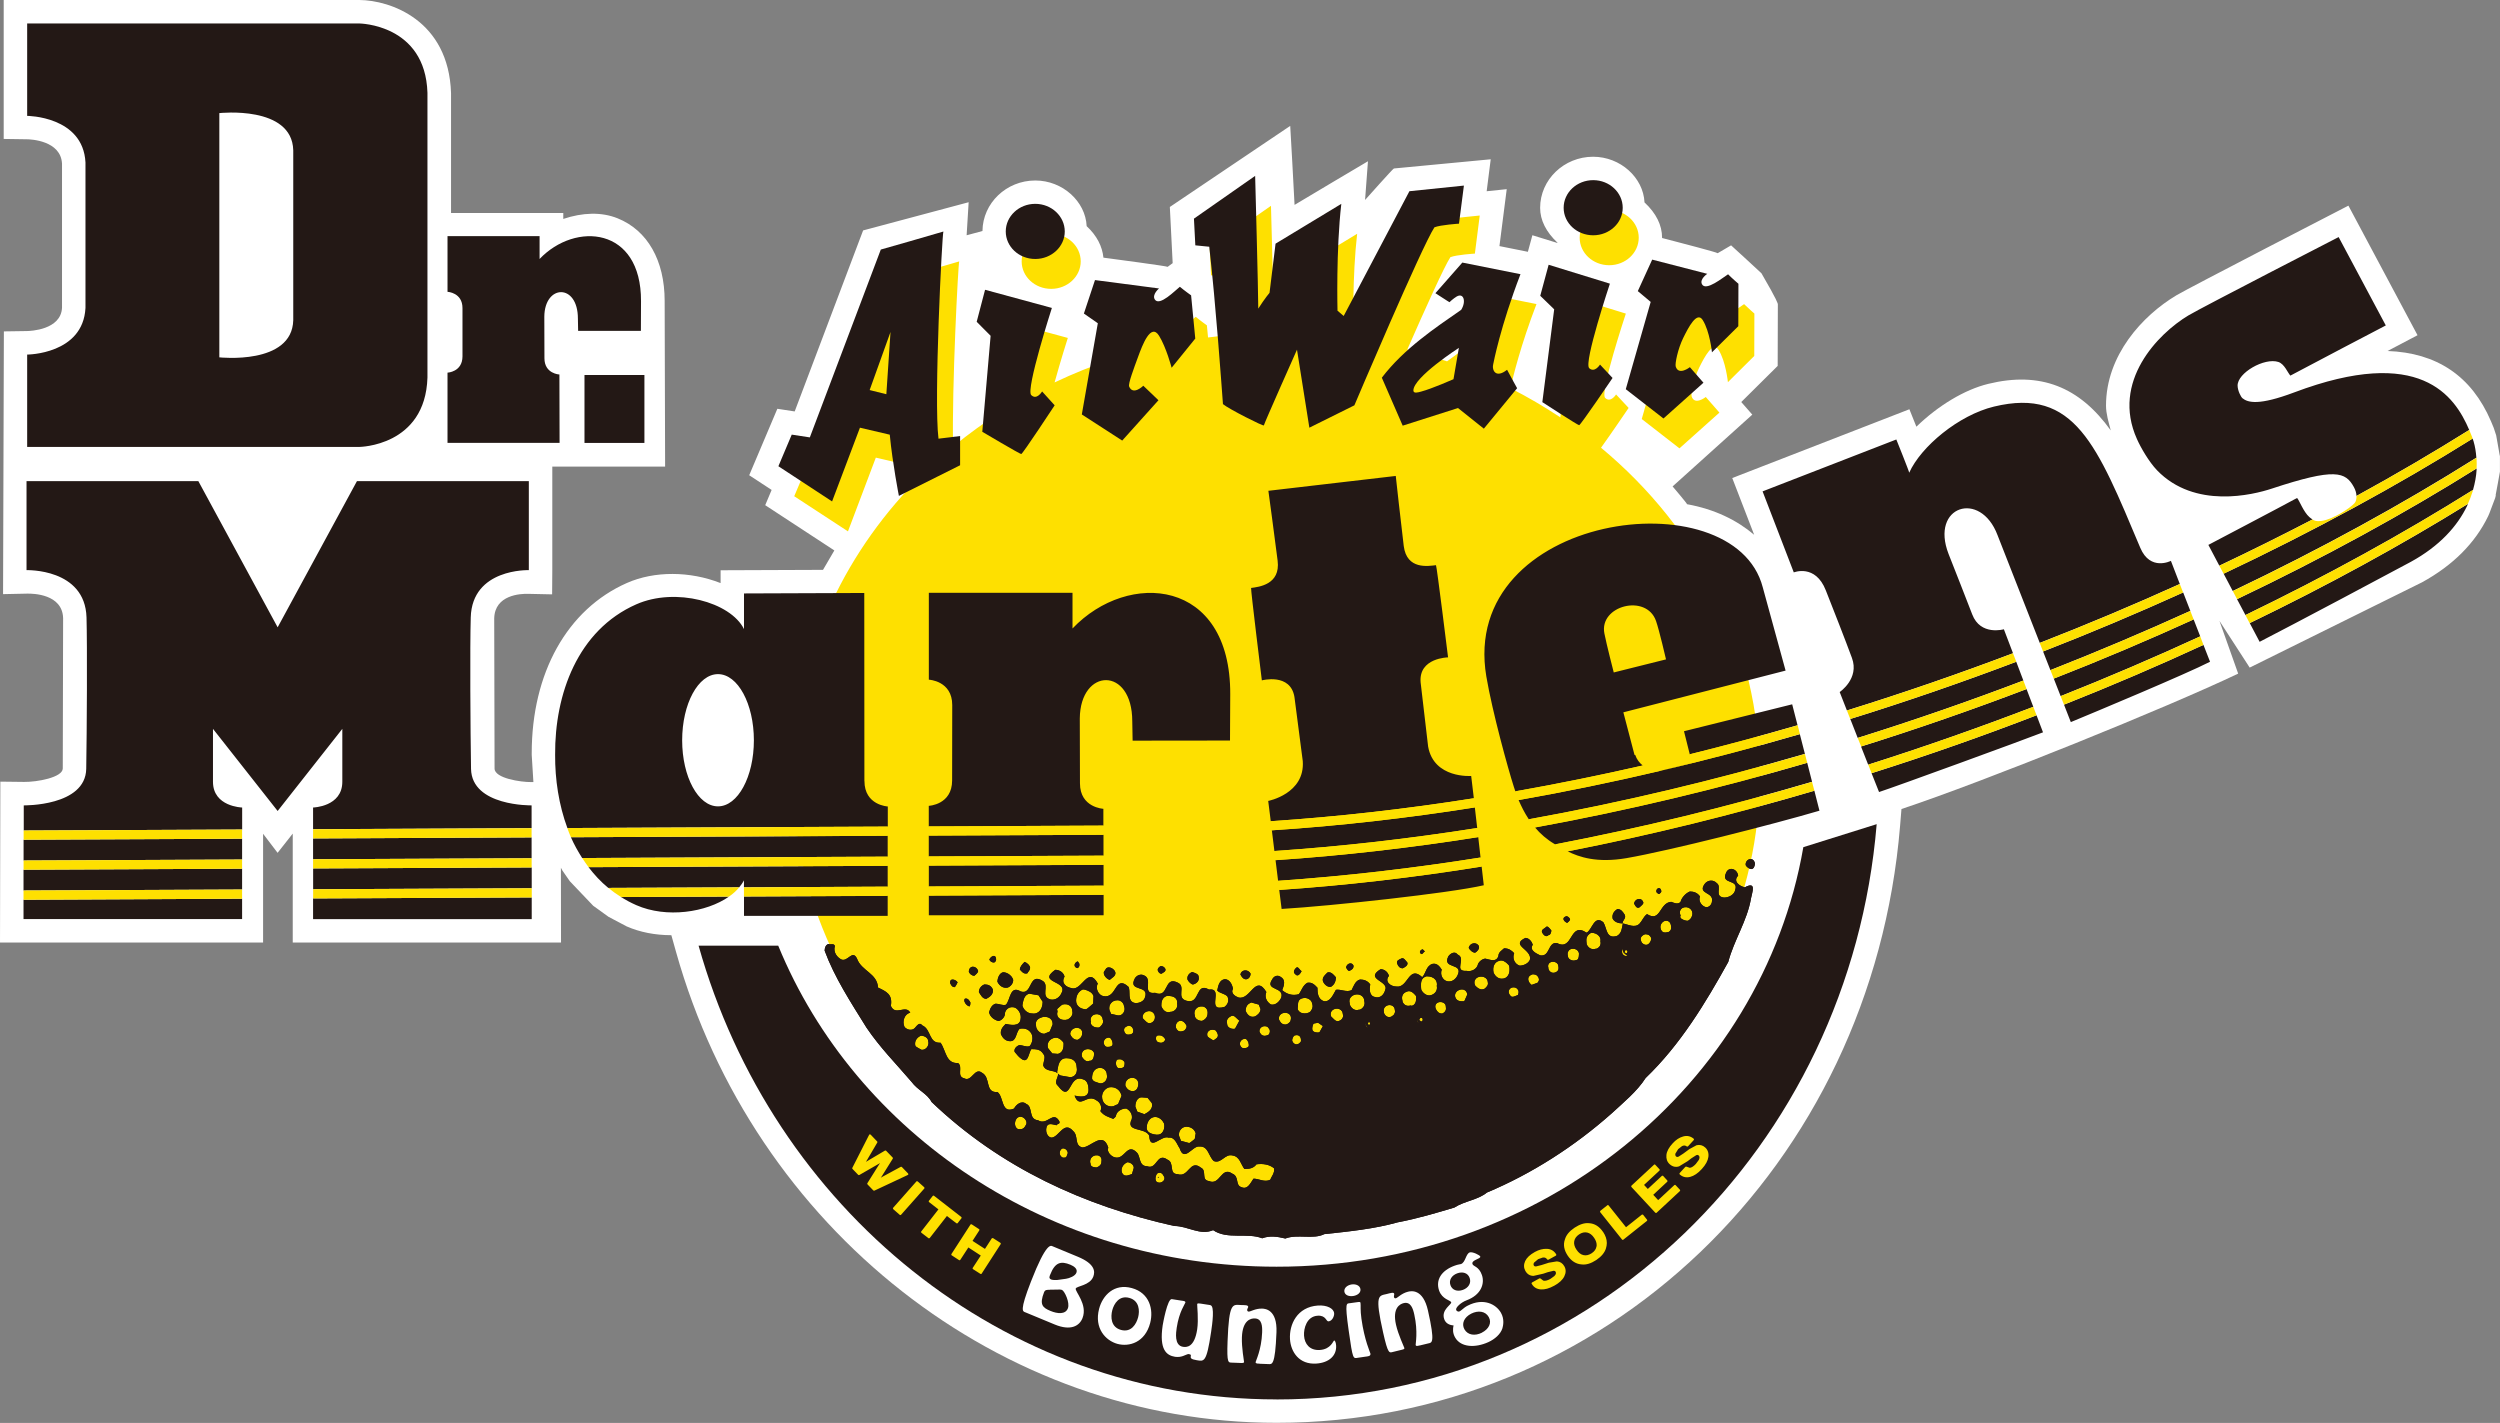 <?xml version="1.0" encoding="UTF-8"?><svg id="_レイヤー_2" xmlns="http://www.w3.org/2000/svg" viewBox="0 0 432.56 246.2"><rect x="0" y="0" width="432.56" height="246.2" fill="#808080" stroke="none"/><defs><style>.cls-1{fill:#231815;}.cls-2{fill:#fff;}.cls-3{fill:#fee000;}</style></defs><g id="_レイヤー_1-2"><path class="cls-2" d="M432.52,78.84l-.62-3.51s-.43-1.31-.43-1.31c0-.03-.47-1.13-.47-1.13-3.36-7.85-9.41-11.86-17.9-12.16,1.75-.92,5.19-2.73,5.19-2.73l-11.96-22.42s-27.73,14.29-29.77,15.52c-5.88,3.52-12.17,10.38-12.17,19.08,0,1.42.45,2.86.82,4.29-5.44-7.57-12.19-10.24-21.17-8.06-4.13,1-8.72,3.79-12.46,7.42-.31-.78-1.21-3.02-1.21-3.02l-30.65,11.9s2.94,7.65,3.79,9.82c-2.98-2.53-6.84-4.43-11.61-5.29,0,0,0,0,0,0,0-.14-2.33-2.88-2.5-3.08.66-.6,13.79-12.42,13.79-12.42,0,0-1.49-1.7-1.91-2.18.56-.57,6.3-6.25,6.3-6.25,0,0,.03-10.63.03-10.63,0-.15-.04-.59-2.84-5.4-.09-.12-5.25-4.83-5.25-4.83,0,0-2.3,1.35-2.32,1.36,0-.13-7.25-2.01-7.25-2.01,0,0-1.79-.47-2.37-.62,0,0,0-.05,0-.05,0-2.17-1.02-4.23-3.04-6.11-.2-4.29-4.17-7.9-8.89-7.9-5.05,0-9.17,3.97-9.17,8.84,0,2.14,1.03,4.17,3,6.03,0,0-.01.03-.01.05-1.01-.31-4.33-1.34-4.33-1.34,0,0-.6,2.24-.78,2.87-.23-.05-.48-.1-.48-.1,0,0-3.41-.69-4.44-.89.1-.8,1.26-9.85,1.26-9.85,0,0-2.66.27-3.47.36.13-.95.7-5.53.7-5.53l-16.75,1.59c-.2.06-4.65,5.08-4.99,5.45.13-1.75.5-6.7.5-6.7,0,0-11.15,6.6-12.7,7.55-.04-1.3-.75-13.67-.75-13.67l-20.83,14.03s.47,9.3.49,9.72c-.14.1-.86.63-.87.64,0-.12-9.61-1.39-11.11-1.59-.2-1.94-1.11-3.78-2.9-5.45-.2-4.29-4.17-7.9-8.89-7.9-5.02,0-9.09,3.92-9.14,8.74-.18.04-1.92.51-2.74.74.06-1.03.35-5.72.35-5.72l-18.26,4.88-.72,1.9s-10.38,27.46-11.12,29.42c-.59-.09-3-.46-3-.46l-4.87,11.5s3.33,2.17,3.88,2.54c-.23.54-1.11,2.64-1.11,2.64,0,0,11.24,7.35,11.96,7.83-.09.15-1.71,2.94-1.96,3.36-.53,0-17.72.07-17.72.07v2.22c-5.29-2.08-11.43-2.13-16.21-.02-10.33,4.56-16.47,15.56-16.47,29.46,0,.1,0,.2,0,.3,0,0,.22,3.5.29,4.69h-.37c-1.8.02-6.32-.65-6.35-2.33,0-.01-.06-26.01-.06-26.01.11-4.05,4.53-4.27,5.88-4.23l4.14.09.03-4.14v-17.97h19.52l-.08-28.67c0-7-2.97-12.21-8.15-14.29-2.79-1.12-6.04-1.01-9.39.11v-1.02h-19.42v-20.75C77.63,3.45,67.49.04,62.18,0H.64v24.04l4.02.06c.6,0,5.87.2,6.07,4.22v24.95c-.21,3.81-5.48,4-6.07,4.01,0,0-3.99.06-3.99.06l-.14,45.46,4.17-.09c1.02-.02,6.1.07,6.22,4.24l-.06,26.02c-.03,1.55-4.44,2.35-6.7,2.32l-4.1-.05-.06,27.84h45.52v-18.82c.87,1.14,2.51,3.3,2.51,3.3,0,0,1.73-2.19,2.62-3.33v18.85h46.42s-.02-11.37-.02-12.94c.08.16.25.47.25.47.02.04,1.3,1.87,1.3,1.87,0,.01,4.04,4.24,4.04,4.24t2.65,1.91c.05.03,3.14,1.66,3.14,1.66,2.28,1,4.93,1.52,7.73,1.52.16.56.81,2.89.81,2.89,13.47,47.97,56.19,81.48,103.91,81.48,56.6,0,102.99-44.39,107.88-103.27,0,0,.18-2.23.24-2.93,14.5-4.82,45.97-17.56,58.26-23.43l-3.24-9.12,5.23,8.08,29.81-14.75c5.34-2.93,9.2-6.78,11.46-11.47,0-.01.21-.49.21-.49,0-.03.99-2.62.99-2.62l.11-.43s-.01-.09-.02-.1c.02,0,.74-4.04.74-4.04,0-.08,0-2.71,0-2.71v-.04l-.04-.04h0Z"/><path class="cls-3" d="M181.88,49.98c2.82,0,5.11-2.14,5.11-4.76s-2.28-4.77-5.11-4.77-5.11,2.14-5.11,4.77,2.28,4.76,5.11,4.76h0ZM290.58,77.58l6.92-6.19-2.36-2.7s-1.93,1.53-2.45-.11c-.15-.49.36-3.03,1.29-4.93.93-1.89,2.39-4.67,3.37-3.12,1.25,1.96,1.62,5.59,1.62,5.59l4.56-4.53.02-7.34s-1.11-.96-1.78-1.63c-.86.53-3.83,3-4.52,1.73-.48-.88.9-1.79.9-1.79l-9.52-2.47-2.48,5.45,2.22,1.86-4.31,15.1,6.52,5.07h0ZM278.43,45.89c2.83,0,5.11-2.14,5.11-4.76s-2.28-4.77-5.11-4.77-5.11,2.14-5.11,4.77,2.29,4.76,5.11,4.76h0ZM156.12,73.39l-2.89-.72,3.61-10.05-.72,10.77h0ZM277.03,77.45c1.66-2.3,4.76-6.87,4.76-6.87l-2.17-2.33s-.94,1.52-1.89.6c-.96-.93,3.58-14.59,3.58-14.59l-10.59-3.27-1.44,5.36,2.41,2.34-1.72,13.52c-2.76-1.83-5.63-3.52-8.62-5.04.45-2.02,1.76-7.42,4.5-14.56l-10.06-2.01-4.66,5.3,2.42,1.57s.68-.65,1.26-.99c1.23-.71,1.68.88.79,2.31-1.67,1.15-3.45,2.4-5.23,3.73-2.25-.77-4.54-1.46-6.87-2.05,3.11-7.08,6.39-14.35,7.45-15.97,1.06-.43,4.24-.62,4.24-.62l.84-6.59-9.4.96-10.86,20.6c-.53-.09-1.07-.19-1.61-.27-.03-1.85-.17-10.98.66-18.13l-11.38,6.9-1.04,8.49s-.53.64-1.31,1.77c-.08,0-.16,0-.24,0-.14,0-.27.01-.4.01-.07-4.88-.54-22.01-.54-22.01l-10.6,7.4.23,4.62,2.41.24c.36,3.19.7,6.68,1,10.09-1.32.12-2.63.26-3.93.43l-.2-2.1s-1.2-.85-1.93-1.48c-.8.62-3.51,3.42-4.33,2.21-.57-.85.72-1.92.72-1.92l-11.07-1.46-1.92,5.79,2.41,1.69-.17,1.01c-3.47,1.14-6.82,2.5-10.06,4.04,1.05-3.83,2.29-7.7,2.29-7.7l-11.55-3.14-1.45,5.54,2.4,2.41-.68,7.81c-3,1.89-5.87,3.96-8.57,6.19-.24-10.11.88-31.69,1.06-32.05-1.12.36-10.83,3.14-10.83,3.14l-12.28,32.5-3.12-.48-2.32,5.47,9.3,6.08,4.82-12.76,5.16,1.21c.13,1.39.32,2.82.51,4.17-12.45,13.38-19.98,30.71-19.98,49.67,0,42.31,37.44,76.61,83.63,76.61s83.62-34.3,83.62-76.61c0-22.51-10.59-42.75-27.46-56.76h0Z"/><path class="cls-1" d="M281.12,158.28c-.32-.5-.63-1-1.28-1-.48.32-.97.82-.82,1.65.32.67,1.12.84,1.76.85-.16-.5.65-.82.34-1.49h0Z"/><path class="cls-1" d="M200.43,203.82s0,0,0,0c0,0,0,.01,0,.01,0,0,0,0,0,0h0Z"/><path class="cls-1" d="M292.07,159.3c-.12.06-.5-.03-.62-.08-.24-.08-.96-.35-.66-.81-.29-.62-.03-1,.1-1.14.29-.31.8-.39,1.25-.22.42.17.69.56.69,1,0,.53-.29,1.01-.75,1.24h0ZM288.69,161.26s-.34.06-.39.07c-.19.03-.65.1-.9-.46-.19-.4-.13-.85.15-1.19.25-.3.61-.43.94-.35.16.04.52.19.62.76l.02.13c.03.19.13.75-.43,1.04h0ZM285.63,162.76c-.12.26-.3.65-.72.71-.27.04-.55-.07-.82-.35-.1-.11-.24-.59-.21-.74.05-.29.24-.53.74-.73.34,0,.77,0,1.06.61.06.13.01.37-.05.49h0ZM280.76,165.1c-.18-.3-.14-.76.12-1.02-.06.05-.08.14-.08.24,0,.21.09.47.18.6.03.04.11.06.16.11-.05-.19-.11-.43-.11-.43.02.08.08.09.1.14,0,0,.02-.01.02-.03,0-.11.02-.23.08-.3.2-.06.25,0,.26.08.03.02.06.04.1.12.04.08.01.1-.01.13-.02.03-.04.03-.06.05,0,.04,0,.09.03.12-.14.04-.23.03-.29-.01,0,0,0,0-.02,0-.04-.01-.03-.04-.04-.08-.02-.02-.04-.04-.05-.06,0-.01,0-.02-.02-.03,0,.02-.02.02-.02.04,0,.09.03.18.06.27.17.17.38.38.53.32-.46.15-.78-.03-.92-.27h0ZM276.73,163.78c-.19.26-.49.41-.65.38-.62.21-1.23-.09-1.54-.76-.02-.06-.05-.42-.05-.48-.03-.41-.06-1.03.82-1.53.58,0,1.1.23,1.38.59.15.2.24.43.24.69,0,.07-.01.14-.02.21.01.08.04.17.04.25,0,.24-.07.47-.2.65h0ZM272.76,166.09c-.34.17-.75.15-1.07-.05-.27-.16-.42-.43-.39-.57-.21-.67.12-1.01.27-1.13.34-.25.85-.25,1.24,0,.32.23.46.58.37.95,0-.04.01-.08.01-.12,0,.81-.35.98-.42.92h0ZM269.22,168.2c-.31.16-.64.16-.9-.01-.28-.17-.44-.51-.42-.77-.13-.41.05-.8.44-.95.41-.16,1.03-.02,1.25.45.02.04.05.33.06.37.03.2.09.65-.43.91h0ZM266.24,169.69c-.06.12-.13.33-.26.37l-.85.31c-.18.07-.2,0-.34-.15-.28-.3-.41-.63-.36-.95.05-.27.22-.5.72-.69.35,0,.78,0,1.07.62.06.11.08.36.03.48h0ZM262.67,172.04c-.05.12.02.11-.1.15l-.59.23c-.18.07-.45.08-.58-.07-.58-.61-.3-1.07-.2-1.2.25-.33.77-.41,1.16-.19.27.16.53.54.32,1.08h0ZM259.85,169.34c-.59,0-1.11-.36-1.42-1.04-.23-1.03.17-1.85.96-2.05.6-.2,1.03.16,1.3.38.08.07.42.38.44.49.08.44.15,1.25-.3,1.79-.16.2-.48.44-.98.43h0ZM256.84,171.08c-.34.17-.89.24-1.61-.57-.2-.43-.16-.86.13-1.17.33-.35.94-.46,1.43-.27.39.16.63.49.64.89-.02-.06,0-.11-.04-.17.03.06.04.12.04.2,0-.01,0-.02,0-.02.12.5-.25.84-.58,1.12h0ZM253.43,173.1c-.08.17-.19.16-.38.15-.35,0-.94-.01-1.21-.61-.17-.36-.1-.74.17-1.04.34-.36.9-.5,1.32-.33.33.14.53.45.53.84,0,0-.44.99-.44.99h0ZM249.52,175.37c-.62,0-.9-.42-1.07-.77-.26-.55-.02-.97.33-1.13.43-.21,1.11-.07,1.33.4.03.04.06.36.06.41.04.25.09.78-.66,1.1h0ZM245.92,171.26c-.03-.06-.05-.47-.05-.54-.02-.62-.05-1.55.98-1.8.68,0,1.19.21,1.5.58.13.17.28.43.28.82,0,.08-.01.16-.03.25.02.11.03.21.03.31,0,.61-.35,1.07-1.01,1.3-.75.24-1.45-.39-1.7-.92h0ZM246.15,176.44v.02s0,0,0,0c0,.12-.03.22-.15.26-.09.03-.14.02-.18,0,0,0-.02,0-.02,0,0,0-.02-.02-.03-.03-.02-.03-.05-.05-.06-.1-.01-.02-.03-.02-.04-.06,0,0-.02-.03-.04-.06-.02.09-.11.11-.12.2,0,0,.02-.26.03-.37,0,0,.05.1.09.16.02-.05.04-.11.05-.17v-.12c.05-.02.07,0,.11-.01.02-.01.03-.05.06-.05.25,0,.3.09.31.34,0,0,0,0,0-.01,0-.03,0-.26,0-.26,0,.08.01.17.01.25h0ZM245.23,176.4s-.05-.08-.05-.13v-.1h0s.03.15.05.23c.06.26.17.64.28.71-.25-.16-.27-.45-.28-.71h0ZM244.64,173.85c-.15.12-.43.24-.57.12-.36.12-.73.07-1.01-.13-.26-.2-.42-.51-.4-.69-.23-.75.07-1.34.73-1.56.64-.32,1.16.23,1.51.6.08.09.14.21.13.34,0,.43,0,1.01-.41,1.32h0ZM241.22,175.52c-.05.07-.4.34-.47.37-.27.14-.58.12-.84-.04-.3-.19-.49-.54-.47-.79-.09-.37.03-.71.32-.94.31-.24.76-.29,1.1-.13.3.15.48.44.48.79,0-.07-.01-.13-.04-.19.03.07.03.13.04.19,0,0,0,0,0,0,0,0,0,0,0,0,0,0,0,0,0,0,0,0,0,0,0,0,.01.06.04.12.04.18,0,.18-.05.36-.16.53h0ZM236.99,177.26c-.16.34-.32-.17-.32-.33.33-.16.49,0,.32.33h0ZM236.2,176.93c0,.22.34.86.56.91-.53-.12-.56-.9-.56-.91h0ZM235.86,174.27c-.22.3-.56.47-.77.44-.34.12-.7.05-1.01-.17-.36-.26-.58-.69-.55-.97-.14-.43-.02-.87.32-1.16.41-.36,1.05-.46,1.55-.23.43.19.67.59.67,1.08,0,0,0,.01,0,.02.02.08.04.17.04.25,0,.27-.08.53-.25.75h0ZM232.26,176.21c-.19.29-.53.48-.87.48-.12,0-.35-.11-.44-.2,0,0-.63-.58-.64-.62-.15-.4-.08-.79.21-1.06.31-.29.82-.38,1.24-.2.37.16.59.51.59.93,0-.07-.01-.13-.04-.2.03.06.03.13.05.2h0c.01.06.04.12.04.18,0,.16-.05.33-.14.48h0ZM228.81,177.69l-.44.8c-.09.15-.2.17-.38.16-.78-.02-.95-.36-.94-.66,0-.23.1-.86.31-.9l.7-.13.67.46c.21.14.2.05.08.26h0ZM226.7,175.05c-.09.12-.54.26-.69.28-.41.03-1.02.06-1.42-.58-.06-.09-.06-.3-.05-.4l.04-.38c0-.37,0-1.06.75-1.24.41-.13.9-.06,1.26.21.29.2.44.5.47.82,0-.02,0-.04,0-.06.02.05.03.09.03.14,0-.03-.01-.05-.02-.08.15.56-.09.91-.24,1.11l-.11.18h0ZM224.75,180.56c-.11.09-.42.16-.56.13-.29-.07-.52-.31-.6-.6-.07-.24.17-.83.4-.92.33-.11.59-.09.8.06.32.23.31.62.31.9,0,.15-.23.34-.35.42h0ZM223.25,176.73c-.19.3-.56.54-.86.54-.69,0-.95-.55-1.09-.87-.08-.35.04-.69.32-.92.34-.27.86-.33,1.25-.14.31.15.5.45.5.8,0,.09-.06.52-.11.59h0ZM201.25,204.42l.03-.14c-.04.18-.36.31-.54.34-.18.04-.54-.04-.65-.18-.26-.33-.15-.75-.09-.97.04-.13.16-.4.28-.46.2-.1.69-.26,1.01.37-.02-.04.06.09.03.06.14.15.32.47-.07.97h0ZM195.86,203.13s-.65.25-.81.26c-.19.03-.65.11-.93-.52-.23-.73.2-1.46.95-1.78.4.01,1.11.35,1.1.99l-.31,1.05h0ZM190.58,200.87s0,.01,0,.02c0,.35-.02.77-.82,1.1-.27,0-1.11-.02-1.07-.65-.17-.43-.05-.89.3-1.18.35-.3.87-.36,1.22-.15.26.15.39.41.39.71,0,.04,0,.09-.02.14,0,0,0,0,0,0h0ZM184.51,200.14c-.07.18-.32.16-.51.17-.19.01-.46-.23-.54-.4-.2-.39-.1-.97.35-1.19.18-.09.52.06.67.2.14.13.33.46.26.65l-.22.57h0ZM177.43,194.82s-.05.09-.09.13c.02-.03.02-.07.04-.09-.3.53-.71.56-1.25.5-.57-.3-.63-1.07-.35-1.63.16-.34.47-.52.81-.51.4.02.79.31.95.71.05.12.07.24.07.36,0,.21-.1.39-.23.56.01-.03.04,0,.05-.03h0ZM160.41,181.19c-.22.3-.56.47-.93.46,0,0-.98-.48-1.09-.67-.23-.73.2-1.47.95-1.78.63.01,1.27.38,1.27.98h0c.02.09.04.17.04.25,0,.27-.08.54-.24.75h0ZM219.54,178.98c-.09.12-.54.25-.69.25-.48,0-.66-.27-.76-.41-.05-.08-.19-.31-.18-.4,0-.32.16-.59.43-.74.3-.17.69-.17.98,0,.04.02.18.23.21.26.28.29.22.78.01,1.05h0ZM217.11,175.87c-.62.2-1.22-.09-1.58-.96,0-.86.41-1.24.97-1.46l1.31.37.29.78c0,.58-.5,1.04-.98,1.28h0ZM216.05,181.02c-.21.33-.59.33-.9.33-.13,0-.27-.05-.36-.15-.29-.31-.34-.7-.14-1.03.2-.33.59-.5.93-.39.15.04.36.42.41.55.05.14.13.57.05.7h0ZM214.38,176.72l-.63,1.16c-.09.16-.17.14-.34.14-.63,0-1.11-.43-1.08-.83-.28-.89.43-1.25.73-1.4.18-.09.51,0,.65.15l.63.58c.16.14.15.01.05.21h0ZM210.27,179.8c-.15.08-.26.26-.41.17,0,0-.81-.48-.9-.61-.2-.43-.05-.78.17-.97.32-.28.88-.3,1.24-.07.07.05.22.39.27.47.11.24.21.68-.36,1h0ZM207.97,176.64c-.63,0-1.27-.4-1.25-1-.15-.47-.01-.93.36-1.23.4-.31.96-.37,1.37-.14.32.18.5.52.5.93,0,.05,0,.1-.01.15,0,.54-.3,1.02-.97,1.29h0ZM206.89,196.14s0-.01-.01-.02c0,.04-.16.95-.16.95,0,0-.84.7-.95.71l-1.44-.39s-.32-.9-.31-.79c-.09-.41,0-.84.27-1.17.25-.31.61-.48.99-.48.8,0,1.44.48,1.61,1.17v-.02c.01-.06.03.1.01.04h0ZM203.48,177.89c-.15-.63.17-1.09.56-1.23.35-.12.81.04,1.1.56-.02-.02-.02-.07-.04-.09.04.04.06.08.09.12-.01-.02-.04,0-.04-.03.07.1.16.21.16.36,0,.2-.1.43-.37.71-.06.06-.39.15-.49.16-.19.03-.65.11-.95-.56h0ZM202.53,175.07c-.62.21-1.23-.08-1.59-.98,0-.55.02-1.49.98-1.78.4,0,1.16.01,1.55.49.11.14.22.35.22.65,0,.06,0,.12-.02.18.01.08.03.16.03.24,0,.29-.08.54-.25.75-.25.3-.63.47-.91.45h0ZM201.01,180.42c-.2.05-.75-.09-.85-.26-.27-.42-.13-.75-.06-.87.12-.21.69-.17.91-.07.22.1.65.47.58.7-.08.25-.28.42-.58.49h0ZM201.04,196.01c-.28.3-.66.41-1.37.26-.38-.09-1.42-.33-1.24-1.33,0-.56.36-1.45,1.14-1.64.7-.17,1.44.27,1.82,1.06.01.03.03.06.03.1.1.44.03,1.12-.38,1.55h0ZM198.03,192.79l-1.25-.45s-.34-.87-.34-.88c0-1,.52-1.63,1.14-1.59l.98.08.74.91s0,.02,0,.03c.03.12.04.24.04.35,0,.77-.66,1.19-1.33,1.55h0ZM194.72,187.88c-.07-.48.1-.91.47-1.17.36-.26.86-.3,1.24-.11.33.17.53.51.53.89h0c-.02.97-.51,1.31-.97,1.3-.53,0-1-.31-1.26-.91h0ZM194.47,184.57c-.09.11-.25.23-.53.23-.09,0-.43.03-.51-.02-.37-.27-.43-.92-.23-1.33.1-.19.54-.18.74-.15.2.03.61.32.64.52v.06c.03.14-.03.59-.12.69h0ZM194.05,189.62l-.59,1.41s-.87.38-.77.37c-.54.11-1.04,0-1.43-.32-.38-.31-.58-.78-.58-1.33,0-.72.48-1.38,1.2-1.61,1-.2,1.93.4,2.15,1.37.02.1.05.02.01.11h0ZM190.22,187.42l-.81-.28c-.19-.07-.46-.34-.46-.54,0-.96.34-1.55.98-1.77.37-.13.79-.07,1.1.16.3.22.47.57.48.94-.01-.04,0-.08-.02-.12.01.04.02.08.02.13h0v.02h0c.02.08.04.17.04.25,0,.34-.12.67-.34.9-.28.29-.69.4-.99.31h0ZM187.25,182.94c-.2-.55-.03-1.06.45-1.3.47-.23,1.2-.13,1.53.39.05.07.07.17.07.26,0,.86-.34,1.3-.75,1.24-.6.3-1-.19-1.3-.6h0ZM186.44,179.92c-.53,0-.99-.31-1.27-.99,0-.55.41-.99.98-1.08.5-.07.95.18,1.08.62.02.04.02.1.02.15,0,.35-.01.95-.82,1.3h0ZM183.17,176.09c-.12-.12-.26-.34-.26-.67,0-.11.03-.24.07-.38-.04-.22-.08-.44-.08-.44,0,0,.74-.7.89-.77.45-.15.94-.09,1.28.16.3.22.46.55.46.95,0-.04,0-.09-.02-.13.01.04,0,.08.02.13h0c.02.09.04.18.04.26,0,.48-.29.92-.86,1.2-.46.15-1.16.1-1.54-.31h0ZM183.05,182.35l-.98-.08s-.75-.91-.75-.94c-.19-.82.16-1.45.97-1.72.76-.25,1.28.28,1.61.64.09.08.13.21.13.34,0,.5-.02,1.52-.98,1.76h0ZM180.68,178.87c-.73,0-1.43-.73-1.42-1.37-.24-1.08.64-1.39,1.29-1.57.43,0,1.58.02,1.58,1.3v.02c.03-.05,0,.06,0,0h0s-.5,1.23-.5,1.23l-.95.39h0ZM176.91,174.03c-.03-.08.07-.54.09-.63.12-.51.29-1.27,1.09-1.47l1.6.28.71,1.11c.05.08,0,0,0,.09,0,.54-.18,1.25-.68,1.66-.33.27-.73.36-1.1.29-.9,0-1.52-.7-1.72-1.34h0ZM187.27,171.23c.11-.06.38-.02.5.02.52.17,1.21.42,1.43,1.09h0c0-.06.02.06,0,.01,0,0,0,0,0-.01,0,.03-.05,1.3-.05,1.3,0,0-1.06.96-1.22.99-1.02-.01-1.75-.64-1.74-1.49,0-.87.4-1.57,1.08-1.91h0ZM190.21,175.56c.37.16.59.51.59.92,0-.06-.01-.13-.04-.19.3.64-.08,1.03-.41,1.37-.1.09-.22.14-.34.14-.53,0-.93-.17-1.14-.46-.17-.23-.2-.53-.09-.51-.16-.4-.08-.79.2-1.06.31-.3.83-.38,1.24-.2h0ZM191.08,179.95c.2-.33.59-.49.94-.39.14.04.36.41.41.56.05.14.13.57.05.7-.21.33-.6.32-.91.32-.13,0-.25-.05-.34-.14-.29-.31-.35-.71-.15-1.04h0ZM192.35,173.44c.38-.35.94-.46,1.4-.3.41.15.69.52.75,1,0-.03,0-.05-.01-.08.01.03.02.05.02.09,0,0,0,0,0,0,.05.15.07.29.07.42,0,.53-.31.89-.65,1.06-.09.05-.42.08-.52.06l-1.18-.27s-.27-.72-.26-.6c-.13-.52,0-1.02.39-1.38h0ZM195.34,177.47c.34.03.61.25.71.59.05.13.05.5-.03.63-.2.32-.6.32-.89.32-.13,0-.28-.05-.37-.15-.27-.29-.35-.65-.21-.95.08-.18.58-.45.78-.44h0ZM198.41,175.03c.55-.22,1.09,0,1.34.52,0,.02.02.04.02.06.12.38.06.76-.15,1.03-.19.26-.49.41-.8.4-.12,0-.34-.11-.42-.19,0,0-.64-.59-.66-.65-.15-.47.14-.98.67-1.18h0ZM301.84,153.51c-.8-.17-2.07-1.01-1.1-2-.14-1.16-1.58-1.67-2.08-.51-.99,2.14,2.23,1.01,1.57,2.99-.16.83-1.13,1.32-1.93,1.31-1.77-.19-.3-1.83-1.26-2.5-.63-.67-1.6-.52-2.09.14-1.3,1.82,1.59,1.34,1.26,3,0,.5-.5,1.16-1.13.99-.64-.18-1.27-1.01-.94-1.83-.47-.67-1.11-.84-1.75-.85-.81.33-1.46,1.15-1.62,1.81-.48.49-1.12.16-1.61-.02-2.08.15-1.8,3.63-4.19,2.12-.64.49-.81,1.15-1.29,1.65-.81.82-1.93.15-2.89-.03-.17.83-.18,1.65-.98,2.14-1.93.65-1.75-1.34-2.39-2.34-1.59-1.34-1.93,1.31-2.9,1.8-3.03-2.01-2.27,3.3-5.14,1.78-1.61-.18-1.16,2.47-2.91,2.13-.64-.33-1.91-.85-1.26-1.83-.15-.5-.63-1.17-1.27-1.18-2.74,1.3,1.27,2,.76,3.82-.32.66-1.13.98-1.77.98-.96-.34-1.26-1.34-.94-2.16-.48-.5-.95-.84-1.75-.84-.33.33-.97.65-.98,1.32-.34,1.15-1.45.64-2.25.47-.47,0-1.12.49-1.29.98-.17.83-1.14,1.32-1.94,1.14-2.4.14.02-2.15-1.57-2.83-.48-.67-1.28-.18-1.61.31-1.15,2.31,2.72,1.02,1.57,3.33-.33.66-.97,1.15-1.77.98-.8-.18-1.27-1.18-.94-2-.32-.5-.79-1.17-1.59-1.01-1.12.32-1.14,1.65-1.79,2.3-2.38-2.18-2.42,1.97-4.5,1.62-.96,0-2.07-.85-1.26-1.83-.16-.67-.79-1.17-1.44-1.17-2.9,1.8,1.59,2.01.77,3.66-.16.66-.82,1.48-1.77,1.15-.96-.18-.95-1.34-.79-2.17-.47-.66-1.11-.84-1.75-.85-.8.16-1.14,1.15-1.46,1.81-.8.49-1.92-.18-2.73-.03-.49.83-.98,2.15-2.1,1.97-.96-.34-1.11-1.34-1.1-2.33-.48-.51-.96-1.01-1.76-.85-.81.49-.97,1.32-1.46,1.97-1.12.32-2.08-.02-2.88-.69.33-.83.66-1.82-.3-2.33-.48-.33-1.12-.17-1.45.49-1.3,1.98,2.23,1.18,1.57,3.17-.33.66-.98,1.32-1.78,1.14-.79-.51-1.11-1.34-.78-2.16-1.9-3.17-2.74,1.47-4.82.95-.47-.17-1.43-.68-.95-1.5-.15-.83-.62-1.66-1.43-1.67-.96.16-1.13,1.15-1.3,1.97.48.5,1.28.51,1.76,1.01.31.67.15,1.33-.5,1.82-3.37.96.04-3.32-2.69-3.01-2.4-1.35-1.47,2.64-3.87,1.95-1.92-.51.02-2.49-1.57-3.16-2.39-1.18-1.47,2.8-3.87,1.78-2.41.31-.3-2.33-1.89-3-.64-.34-1.29-.01-1.61.48-1.31,2.47,2.56,1.02,1.73,3.33-.17.65-.97.98-1.61.97-1.6-.18-.78-2.16-1.25-2.83-2.39-2.17-1.95,2.14-4.35,1.62-.8-.16-1.43-1.33-.94-2.16-1.74-3.16-2.74,1.3-4.5.79-.96-.17-1.91-.84-1.26-2-.15-.66-.79-1.17-1.6-1.18-3.23,2.29,2.23,1.84,1.09,3.99-.33.82-1.14,1.32-1.94,1.14-1.76-.51-.14-2.32-1.25-3.16-2.55-1.69-1.79,2.46-3.87,1.78-1.91-1.17-1.78,1.48-2.58,2.3-.65.15-1.13-.18-1.76-.19-.64.16-.98.82-1.14,1.49.15.83.95,1.34,1.59,1.5.48,0,1.12-.65,1.13-1.15,0-.83.82-1.49,1.78-1.15.64.34,1.11,1.17.94,2.01-.17,1.32-1.77.97-2.57.8-.49.49-.97.98-.82,1.81.32.66.79,1.17,1.59,1.18,1.12.01.97-1.48,1.62-2.14.8-.16,1.6.01,2.07.85.32.67.15,1.66-.34,2.16-.64.16-1.12-.18-1.77-.19-.48.16-.96.65-.81,1.16.31.34.63.83,1.11,1.17,1.28,1,1.29-.98,1.78-1.64.8,0,1.6.02,2.08.85.48.5-.01,1.32-.02,1.99.46,1.12,1.66.72,2.47,1.3-.04-.08-.07-.15-.06-.21l.07-.39c.13-.79.32-1.98,1.55-1.97,1.29.01,1.74.76,1.74,1.47,0-.03,0-.06,0-.09,0,.03.01.1.01.1.03.15.05.31.05.45,0,.37-.09.71-.29.94-.21.27-.53.41-.9.41l-1.56-.27c-.16-.02-.38-.17-.52-.33.1.65-.79,1.45-.01,2.1,2.37,3.18,1.78-2.14,4.34-1.12.8.18.95,1.17.95,1.84-.01,1.49-1.62,1.14-2.42.97.94,2.5,2.09-.47,3.84.86.64.34.95,1.18.63,1.83.63.83,1.43,1.01,2.23,1.34.16-.16.48-.32.49-.65.16-.66.97-1.16,1.77-1.14.64.34,1.11,1,.94,1.83-1.14,2.31,2.23,1.35,3.02,2.85.13,2.82,2.09-.14,3.36.36,1.12-.15,1.43,1.18,1.91,1.84.78,2.49,2.25-.48,3.37-.3,1.61-.15,1.59,1.67,2.54,2.51,1.28.51,1.94-1.31,3.22-.97,1.28.18,1.43,1.51,2.07,2.34.96,0,1.6-.15,2.09-.81,1.12-.15,2.24.02,3.04.69.15.83-.49,1.48-.66,1.98-.97.49-1.92-.18-2.89-.19-.49.66-.98,1.98-2.1,1.47-1.12-.34-.3-1.83-1.58-2.34-1.91-1.34-2.11,2.13-4.02,1.29-1.44-.18-.3-1.82-1.42-2.33-1.91-1.51-2.1,1.81-4.02,1.13-1.6-.02-.46-1.99-1.74-2.5-1.9-1.34-1.78,1.8-3.54,1.13-1.44-.01-1.11-1.67-1.74-2.34-1.75-1.84-2.1,1.31-3.86.8-.64-.17-1.43-1.01-1.11-1.67-.94-2.99-3.04-.02-4.49-.04-1.44-.35-.62-1.99-1.58-2.83-1.59-1.84-2.42.97-3.7,1.13-.65,0-1.11-.84-.95-1.66.17-.99.97-.65,1.77-.48.16-.33.64-.16.49-.66-1.1-1.99-2.09.81-3.69-.2-1.76-.18-.78-2.33-2.06-2.84-.8-.67-1.77.15-2.09.81-2.26.98-1.75-2.01-2.86-2.85-2.25.15-1.1-2.49-2.69-3.34-1.27-1.01-1.78,1.64-3.06.97-1.44-.34-.14-1.99-1.1-2.66-2.09.15-2.07-2.17-3.01-3.51-2.09.15-1.58-2.33-3.18-3.01-.48-.67-.97.15-1.29.48-.49.49-1.29.32-1.76-.18-.47-.99.02-2.32.99-2.47-.79-1.5-2.57.63-3.36-1.19.34-1.99-.78-2.49-2.22-3.17-.14-2.49-2.86-2.85-3.64-5.01-.79-1.66-1.61.65-2.73.14-.64-.34-1.43-1.18-1.1-2.33-.16-.5-.65-.17-1.12-.34-.48.16-.64.66-.65,1.15,1.72,4.66,4.56,9,7.25,13.33,2.37,3.5,5.07,6.19,7.77,9.35,1.11,1.51,2.71,2.02,3.49,3.51,11.92,11.39,26.45,17.99,41.98,21.45,2.4.01,4.47,1.7,6.73.72,2.39,1.68,5.93.39,8.49,1.41,1.28-.48,2.57-.31,4.01.04,2.08-.81,4.81.21,6.74-.76,4.34-.46,8.67-.91,12.69-2.04,3.38-.64,6.6-1.6,9.81-2.56,1.78-1.15,4.03-1.29,5.64-2.6,7.74-3.24,15.15-7.98,21.62-13.73,1.94-1.8,4.36-3.77,5.83-6.08,5.99-5.74,10.38-13,14.3-20.09,1-3.8,3.28-7.09,3.95-11.06.18-.99,1-2.98-1.11-1.83h0Z"/><path class="cls-1" d="M200.43,203.81s-.01-.03-.02-.04l.02.04c.01-.06.01-.12.03-.17-.03,0-.05-.03-.08,0-.11.14-.04.05.05.18h0Z"/><path class="cls-1" d="M174.34,170.88c.48-.17.96-.66.97-1.32-.15-.66-.95-1.33-1.75-1.34-.64.16-.97.99-.98,1.65.31.66.95,1.17,1.76,1.01h0Z"/><path class="cls-1" d="M171.98,166.54c.16,0,.49-.32.33-.82-.16-.67-.96-.18-1.13.32.16.34.48.5.8.5h0Z"/><path class="cls-1" d="M186.4,167.51c.16,0,.49-.33.33-.82-.16-.17-.16-.34-.32-.34-.64.33-.65.99-.01,1.16h0Z"/><path class="cls-1" d="M177.74,168.42c.16-.33.49-.49.49-.99,0-.33-.47-.83-.95-1-.33.33-.81.82-.82,1.32.32.34.63.83,1.28.67h0Z"/><path class="cls-1" d="M168.59,168.83c.16-.17.65-.49.65-.83-.32-1-1.6-1.01-1.61.15.16.34.47.67.96.68h0Z"/><path class="cls-1" d="M192,169.55c.33-.33,1.13-.66.98-1.32-.16-.66-1.43-1.34-1.76-.35-.65.49.15,1.49.78,1.66h0Z"/><path class="cls-1" d="M182.94,185.67s.05.06.08.1c0-.01,0-.04,0-.05-.03-.02-.06-.02-.09-.04h0Z"/><path class="cls-1" d="M165.2,170.79c.16-.16.33-.5.49-.82-.31-.51-1.43-.84-1.28.16.16.33.32.67.8.67h0Z"/><path class="cls-1" d="M170.64,172.83c.64-.33,1.29-.82,1.14-1.65-.32-.67-.8-.84-1.44-.85-.48.16-.97.65-.97,1.32.32.51.63,1.17,1.27,1.17h0Z"/><path class="cls-1" d="M167.74,174.13c.16-.16.16-.5.17-.66-.16-.33-.47-.83-.96-.67-.32.33.15,1.17.79,1.34h0Z"/><path class="cls-1" d="M267.93,161.8c.32,0,.49-.49.49-.82-.32-.33-.48-.67-.8-.67-.33.33-.96.49-.82.98.16.34.64,1.01,1.12.51h0Z"/><path class="cls-1" d="M271.16,159.68c.16-.16.49-.33.5-.66-.16-.33-.48-.5-.64-.5-.97.32-.33.99.14,1.16h0Z"/><path class="cls-1" d="M255.23,164.84c.32-.17.81-.66.65-1.15-.47-.83-1.59-.51-1.76.31.16.33.64.83,1.11.84h0Z"/><path class="cls-1" d="M246.57,164.59c-.16,0-.31-.34-.48-.34-.32.16-.65.49-.17.83.32,0,.32-.34.64-.49h0Z"/><path class="cls-1" d="M283.69,156.98c.32-.33.65-.49.65-.82-.31-1-1.44-.68-1.61.15.16.33.46,1,.96.67h0Z"/><path class="cls-1" d="M200.99,168.47c.16-.17.8-.32.65-.82-.16-.33-.47-.5-.8-.5-.32.16-.64.49-.49.83.16.33.32.5.64.5h0Z"/><path class="cls-1" d="M287.41,154.03c-.15-.66-.96-.34-.81.33.16.17.32.33.48.33.17-.16.48-.33.33-.66h0Z"/><path class="cls-1" d="M302.05,149.7c.16.33.63.66.96.67.48,0,.64-.66.64-.99-.31-1.33-1.75-.68-1.6.32h0Z"/><path class="cls-1" d="M225.21,168.03c-.32-.16-.48-.67-.8-.67-.32.17-.81.82-.33,1.16.48.66.96-.16,1.13-.49h0Z"/><path class="cls-1" d="M215.57,169.44c.48,0,.81-.49.81-.99-.47-.83-1.6-.68-1.76.15.16.33.47.84.95.84h0Z"/><path class="cls-1" d="M230.32,170.73c.49-.33.81-.82.82-1.64-.32-.34-.79-1.01-1.43-.84-.33.33-.98.82-.82,1.48.15.5.79,1.17,1.43,1h0Z"/><path class="cls-1" d="M206.42,170.34c.64-.15,1.13-.65.98-1.32,0-.5-.63-.66-1.11-.84-.48.16-.97.65-.82,1.32.16.33.63.84.95.84h0Z"/><path class="cls-1" d="M242.7,167.54c.32-.16.97-.48.81-.99-.32-.33-.63-.99-1.12-.67-.32.16-.81.32-.65.82.16.5.47.83.96.84h0Z"/><path class="cls-1" d="M233.55,167.95c.33-.17.64-.33.65-.83-.31-.83-1.28-.34-1.29.32.16.17.32.67.64.51h0Z"/><path class="cls-1" d="M281.12,158.28c-.32-.5-.63-1-1.28-1-.48.32-.97.82-.82,1.65.32.67,1.12.84,1.76.85-.16-.5.65-.82.34-1.49h0Z"/><path class="cls-1" d="M200.43,203.82s0,0,0,0c0,0,0,.01,0,.01,0,0,0,0,0,0h0Z"/><path class="cls-1" d="M292.07,159.3c-.12.06-.5-.03-.62-.08-.24-.08-.96-.35-.66-.81-.29-.62-.03-1,.1-1.14.29-.31.8-.39,1.25-.22.42.17.69.56.69,1,0,.53-.29,1.01-.75,1.24h0ZM288.69,161.26s-.34.06-.39.07c-.19.03-.65.1-.9-.46-.19-.4-.13-.85.15-1.19.25-.3.61-.43.94-.35.16.04.52.19.62.76l.02.13c.03.19.13.75-.43,1.04h0ZM285.63,162.76c-.12.26-.3.65-.72.71-.27.04-.55-.07-.82-.35-.1-.11-.24-.59-.21-.74.05-.29.24-.53.74-.73.34,0,.77,0,1.06.61.06.13.01.37-.05.49h0ZM280.76,165.1c-.18-.3-.14-.76.12-1.02-.06.05-.08.14-.08.24,0,.21.09.47.18.6.03.04.11.06.16.11-.05-.19-.11-.43-.11-.43.02.08.08.09.1.14,0,0,.02-.01.02-.03,0-.11.02-.23.08-.3.2-.06.25,0,.26.08.03.02.06.04.1.12.04.08.01.1-.01.13-.02.03-.04.03-.06.05,0,.04,0,.09.03.12-.14.04-.23.03-.29-.01,0,0,0,0-.02,0-.04-.01-.03-.04-.04-.08-.02-.02-.04-.04-.05-.06,0-.01,0-.02-.02-.03,0,.02-.02.02-.02.04,0,.09.03.18.06.27.17.17.38.38.53.32-.46.15-.78-.03-.92-.27h0ZM276.73,163.78c-.19.26-.49.41-.65.38-.62.21-1.23-.09-1.54-.76-.02-.06-.05-.42-.05-.48-.03-.41-.06-1.03.82-1.53.58,0,1.1.23,1.38.59.15.2.24.43.24.69,0,.07-.01.14-.02.21.01.08.04.17.04.25,0,.24-.07.47-.2.65h0ZM272.76,166.09c-.34.17-.75.15-1.07-.05-.27-.16-.42-.43-.39-.57-.21-.67.12-1.01.27-1.13.34-.25.85-.25,1.24,0,.32.23.46.58.37.95,0-.04.01-.08.01-.12,0,.81-.35.98-.42.92h0ZM269.22,168.2c-.31.16-.64.16-.9-.01-.28-.17-.44-.51-.42-.77-.13-.41.05-.8.44-.95.41-.16,1.03-.02,1.25.45.02.04.05.33.06.37.03.2.09.65-.43.91h0ZM266.24,169.69c-.06.12-.13.33-.26.37l-.85.31c-.18.07-.2,0-.34-.15-.28-.3-.41-.63-.36-.95.05-.27.22-.5.72-.69.35,0,.78,0,1.07.62.06.11.08.36.03.48h0ZM262.67,172.04c-.05.12.02.11-.1.15l-.59.23c-.18.07-.45.08-.58-.07-.58-.61-.3-1.07-.2-1.2.25-.33.77-.41,1.16-.19.27.16.53.54.32,1.08h0ZM259.85,169.34c-.59,0-1.11-.36-1.42-1.04-.23-1.03.17-1.85.96-2.05.6-.2,1.03.16,1.3.38.08.07.42.38.44.49.08.44.15,1.25-.3,1.79-.16.2-.48.44-.98.43h0ZM256.84,171.08c-.34.17-.89.24-1.61-.57-.2-.43-.16-.86.13-1.17.33-.35.94-.46,1.43-.27.39.16.63.49.64.89-.02-.06,0-.11-.04-.17.03.06.04.12.04.2,0-.01,0-.02,0-.02.12.5-.25.84-.58,1.12h0ZM253.43,173.1c-.08.17-.19.16-.38.15-.35,0-.94-.01-1.21-.61-.17-.36-.1-.74.17-1.04.34-.36.9-.5,1.32-.33.33.14.53.45.53.84,0,0-.44.99-.44.99h0ZM249.52,175.37c-.62,0-.9-.42-1.07-.77-.26-.55-.02-.97.33-1.13.43-.21,1.11-.07,1.33.4.03.04.06.36.06.41.04.25.09.78-.66,1.1h0ZM245.92,171.26c-.03-.06-.05-.47-.05-.54-.02-.62-.05-1.55.98-1.8.68,0,1.19.21,1.5.58.13.17.28.43.28.82,0,.08-.01.16-.03.25.02.11.03.21.03.31,0,.61-.35,1.07-1.01,1.3-.75.24-1.45-.39-1.7-.92h0ZM246.15,176.44v.02s0,0,0,0c0,.12-.03.22-.15.26-.09.03-.14.02-.18,0,0,0-.02,0-.02,0,0,0-.02-.02-.03-.03-.02-.03-.05-.05-.06-.1-.01-.02-.03-.02-.04-.06,0,0-.02-.03-.04-.06-.02.09-.11.11-.12.2,0,0,.02-.26.03-.37,0,0,.05.1.09.16.02-.05.04-.11.05-.17v-.12c.05-.02.07,0,.11-.01.02-.01.03-.05.06-.05.25,0,.3.09.31.34,0,0,0,0,0-.01,0-.03,0-.26,0-.26,0,.08.01.17.01.25h0ZM245.23,176.4s-.05-.08-.05-.13v-.1h0s.03.15.05.23c.06.26.17.64.28.71-.25-.16-.27-.45-.28-.71h0ZM244.64,173.85c-.15.12-.43.24-.57.12-.36.12-.73.07-1.01-.13-.26-.2-.42-.51-.4-.69-.23-.75.07-1.34.73-1.56.64-.32,1.16.23,1.51.6.08.09.14.21.13.34,0,.43,0,1.01-.41,1.32h0ZM241.22,175.52c-.05.07-.4.34-.47.37-.27.14-.58.12-.84-.04-.3-.19-.49-.54-.47-.79-.09-.37.03-.71.32-.94.31-.24.76-.29,1.1-.13.3.15.48.44.48.79,0-.07-.01-.13-.04-.19.03.07.03.13.04.19,0,0,0,0,0,0,0,0,0,0,0,0,0,0,0,0,0,0,0,0,0,0,0,0,.01.06.04.12.04.18,0,.18-.05.36-.16.53h0ZM236.99,177.26c-.16.34-.32-.17-.32-.33.33-.16.49,0,.32.33h0ZM236.2,176.93c0,.22.34.86.56.91-.53-.12-.56-.9-.56-.91h0ZM235.86,174.27c-.22.3-.56.47-.77.44-.34.12-.7.05-1.01-.17-.36-.26-.58-.69-.55-.97-.14-.43-.02-.87.32-1.16.41-.36,1.05-.46,1.55-.23.43.19.67.59.67,1.08,0,0,0,.01,0,.02.02.08.04.17.04.25,0,.27-.08.53-.25.75h0ZM232.26,176.21c-.19.29-.53.48-.87.48-.12,0-.35-.11-.44-.2,0,0-.63-.58-.64-.62-.15-.4-.08-.79.21-1.06.31-.29.82-.38,1.24-.2.37.16.59.51.59.93,0-.07-.01-.13-.04-.2.03.06.03.13.05.2h0c.01.06.04.12.04.18,0,.16-.05.33-.14.48h0ZM228.81,177.69l-.44.8c-.09.15-.2.17-.38.16-.78-.02-.95-.36-.94-.66,0-.23.1-.86.31-.9l.7-.13.67.46c.21.14.2.05.08.26h0ZM226.7,175.05c-.09.12-.54.26-.69.28-.41.03-1.02.06-1.42-.58-.06-.09-.06-.3-.05-.4l.04-.38c0-.37,0-1.06.75-1.24.41-.13.9-.06,1.26.21.29.2.44.5.47.82,0-.02,0-.04,0-.06.02.05.03.09.03.14,0-.03-.01-.05-.02-.08.15.56-.09.91-.24,1.11l-.11.18h0ZM224.75,180.56c-.11.09-.42.16-.56.13-.29-.07-.52-.31-.6-.6-.07-.24.17-.83.4-.92.33-.11.59-.09.8.06.32.23.31.62.31.9,0,.15-.23.34-.35.42h0ZM223.25,176.73c-.19.3-.56.54-.86.54-.69,0-.95-.55-1.09-.87-.08-.35.04-.69.32-.92.34-.27.86-.33,1.25-.14.31.15.5.45.5.8,0,.09-.06.52-.11.59h0ZM201.25,204.42l.03-.14c-.04.18-.36.31-.54.34-.18.04-.54-.04-.65-.18-.26-.33-.15-.75-.09-.97.04-.13.16-.4.28-.46.2-.1.69-.26,1.01.37-.02-.04.06.09.03.06.14.15.32.47-.07.97h0ZM195.86,203.13s-.65.25-.81.26c-.19.03-.65.11-.93-.52-.23-.73.2-1.46.95-1.78.4.01,1.11.35,1.1.99l-.31,1.05h0ZM190.58,200.87s0,.01,0,.02c0,.35-.02.77-.82,1.1-.27,0-1.11-.02-1.07-.65-.17-.43-.05-.89.3-1.18.35-.3.87-.36,1.22-.15.26.15.39.41.39.71,0,.04,0,.09-.02.14,0,0,0,0,0,0h0ZM184.51,200.14c-.07.18-.32.16-.51.17-.19.01-.46-.23-.54-.4-.2-.39-.1-.97.35-1.19.18-.09.52.06.67.2.14.13.33.46.26.65l-.22.57h0ZM177.43,194.82s-.05.09-.09.13c.02-.03.02-.07.04-.09-.3.53-.71.56-1.25.5-.57-.3-.63-1.07-.35-1.63.16-.34.47-.52.81-.51.4.02.79.31.95.71.05.12.07.24.07.36,0,.21-.1.39-.23.56.01-.03.04,0,.05-.03h0ZM160.41,181.19c-.22.3-.56.47-.93.46,0,0-.98-.48-1.09-.67-.23-.73.2-1.47.95-1.78.63.01,1.27.38,1.27.98h0c.02.09.04.17.04.25,0,.27-.08.54-.24.75h0ZM219.54,178.98c-.09.12-.54.25-.69.25-.48,0-.66-.27-.76-.41-.05-.08-.19-.31-.18-.4,0-.32.16-.59.43-.74.3-.17.69-.17.98,0,.04.02.18.23.21.26.28.29.22.78.01,1.05h0ZM217.11,175.87c-.62.2-1.22-.09-1.58-.96,0-.86.41-1.24.97-1.46l1.31.37.29.78c0,.58-.5,1.04-.98,1.28h0ZM216.05,181.02c-.21.33-.59.33-.9.33-.13,0-.27-.05-.36-.15-.29-.31-.34-.7-.14-1.03.2-.33.59-.5.93-.39.15.04.36.42.41.55.05.14.13.57.05.7h0ZM214.38,176.72l-.63,1.16c-.09.16-.17.14-.34.14-.63,0-1.11-.43-1.08-.83-.28-.89.43-1.25.73-1.4.18-.09.51,0,.65.15l.63.58c.16.14.15.01.05.21h0ZM210.27,179.8c-.15.08-.26.26-.41.17,0,0-.81-.48-.9-.61-.2-.43-.05-.78.17-.97.32-.28.88-.3,1.24-.07.07.05.22.39.27.47.11.24.21.68-.36,1h0ZM207.97,176.64c-.63,0-1.27-.4-1.25-1-.15-.47-.01-.93.36-1.23.4-.31.96-.37,1.37-.14.32.18.5.52.5.93,0,.05,0,.1-.01.15,0,.54-.3,1.02-.97,1.29h0ZM206.89,196.14s0-.01-.01-.02c0,.04-.16.95-.16.95,0,0-.84.7-.95.71l-1.44-.39s-.32-.9-.31-.79c-.09-.41,0-.84.27-1.17.25-.31.61-.48.99-.48.8,0,1.44.48,1.61,1.17v-.02c.01-.06.03.1.01.04h0ZM203.48,177.89c-.15-.63.17-1.09.56-1.23.35-.12.81.04,1.1.56-.02-.02-.02-.07-.04-.09.04.04.06.08.09.12-.01-.02-.04,0-.04-.03.07.1.16.21.16.36,0,.2-.1.43-.37.71-.06.06-.39.15-.49.16-.19.03-.65.11-.95-.56h0ZM202.53,175.07c-.62.21-1.23-.08-1.59-.98,0-.55.02-1.49.98-1.78.4,0,1.16.01,1.55.49.11.14.22.35.22.65,0,.06,0,.12-.02.18.01.08.03.16.03.24,0,.29-.08.54-.25.75-.25.3-.63.47-.91.45h0ZM201.01,180.42c-.2.05-.75-.09-.85-.26-.27-.42-.13-.75-.06-.87.12-.21.69-.17.91-.07.22.1.65.47.58.7-.08.25-.28.42-.58.49h0ZM201.04,196.01c-.28.3-.66.41-1.37.26-.38-.09-1.42-.33-1.24-1.33,0-.56.36-1.45,1.14-1.64.7-.17,1.44.27,1.82,1.06.01.03.03.06.03.1.1.44.03,1.12-.38,1.55h0ZM198.03,192.79l-1.25-.45s-.34-.87-.34-.88c0-1,.52-1.63,1.14-1.59l.98.08.74.91s0,.02,0,.03c.03.12.04.24.04.35,0,.77-.66,1.19-1.33,1.55h0ZM194.72,187.88c-.07-.48.1-.91.47-1.17.36-.26.86-.3,1.24-.11.33.17.53.51.53.89h0c-.02.97-.51,1.31-.97,1.3-.53,0-1-.31-1.26-.91h0ZM194.47,184.57c-.09.11-.25.23-.53.23-.09,0-.43.03-.51-.02-.37-.27-.43-.92-.23-1.33.1-.19.54-.18.74-.15.2.03.61.32.64.52v.06c.03.14-.03.59-.12.69h0ZM194.05,189.62l-.59,1.41s-.87.38-.77.37c-.54.11-1.04,0-1.43-.32-.38-.31-.58-.78-.58-1.33,0-.72.48-1.38,1.2-1.61,1-.2,1.93.4,2.15,1.37.02.1.05.02.01.11h0ZM190.22,187.42l-.81-.28c-.19-.07-.46-.34-.46-.54,0-.96.34-1.55.98-1.77.37-.13.79-.07,1.1.16.3.22.47.57.48.94-.01-.04,0-.08-.02-.12.01.04.02.08.02.13h0v.02h0c.02.08.04.17.04.25,0,.34-.12.67-.34.9-.28.29-.69.4-.99.31h0ZM187.25,182.94c-.2-.55-.03-1.06.45-1.3.47-.23,1.2-.13,1.53.39.05.07.07.17.07.26,0,.86-.34,1.3-.75,1.24-.6.3-1-.19-1.3-.6h0ZM186.44,179.92c-.53,0-.99-.31-1.27-.99,0-.55.41-.99.98-1.08.5-.07.95.18,1.08.62.02.04.02.1.02.15,0,.35-.01.95-.82,1.3h0ZM183.17,176.09c-.12-.12-.26-.34-.26-.67,0-.11.03-.24.07-.38-.04-.22-.08-.44-.08-.44,0,0,.74-.7.89-.77.45-.15.94-.09,1.28.16.3.22.46.55.46.95,0-.04,0-.09-.02-.13.01.04,0,.08.02.13h0c.02.09.04.18.04.26,0,.48-.29.92-.86,1.2-.46.15-1.16.1-1.54-.31h0ZM183.05,182.35l-.98-.08s-.75-.91-.75-.94c-.19-.82.16-1.45.97-1.72.76-.25,1.28.28,1.61.64.09.08.13.21.13.34,0,.5-.02,1.52-.98,1.76h0ZM180.68,178.87c-.73,0-1.43-.73-1.42-1.37-.24-1.08.64-1.39,1.29-1.57.43,0,1.58.02,1.58,1.3v.02c.03-.05,0,.06,0,0h0s-.5,1.23-.5,1.23l-.95.39h0ZM176.91,174.03c-.03-.08.07-.54.09-.63.12-.51.29-1.27,1.09-1.47l1.6.28.71,1.11c.05.08,0,0,0,.09,0,.54-.18,1.25-.68,1.66-.33.27-.73.36-1.1.29-.9,0-1.52-.7-1.72-1.34h0ZM187.27,171.23c.11-.06.38-.02.5.02.52.17,1.21.42,1.43,1.09h0c0-.06.02.06,0,.01,0,0,0,0,0-.01,0,.03-.05,1.3-.05,1.3,0,0-1.06.96-1.22.99-1.02-.01-1.75-.64-1.74-1.49,0-.87.4-1.57,1.08-1.91h0ZM190.21,175.56c.37.16.59.51.59.92,0-.06-.01-.13-.04-.19.3.64-.08,1.03-.41,1.37-.1.09-.22.14-.34.14-.53,0-.93-.17-1.14-.46-.17-.23-.2-.53-.09-.51-.16-.4-.08-.79.2-1.06.31-.3.83-.38,1.24-.2h0ZM191.08,179.95c.2-.33.59-.49.94-.39.14.04.36.41.41.56.05.14.13.57.05.7-.21.33-.6.32-.91.32-.13,0-.25-.05-.34-.14-.29-.31-.35-.71-.15-1.04h0ZM192.35,173.44c.38-.35.94-.46,1.4-.3.41.15.69.52.75,1,0-.03,0-.05-.01-.08.01.03.02.05.02.09,0,0,0,0,0,0,.05.15.07.29.07.42,0,.53-.31.89-.65,1.06-.09.05-.42.08-.52.06l-1.18-.27s-.27-.72-.26-.6c-.13-.52,0-1.02.39-1.38h0ZM195.34,177.47c.34.03.61.25.71.59.05.13.05.5-.03.63-.2.32-.6.32-.89.32-.13,0-.28-.05-.37-.15-.27-.29-.35-.65-.21-.95.08-.18.58-.45.78-.44h0ZM198.41,175.03c.55-.22,1.09,0,1.34.52,0,.02.02.04.02.06.12.38.06.76-.15,1.03-.19.26-.49.41-.8.4-.12,0-.34-.11-.42-.19,0,0-.64-.59-.66-.65-.15-.47.14-.98.67-1.18h0ZM301.84,153.51c-.8-.17-2.07-1.01-1.1-2-.14-1.16-1.58-1.67-2.08-.51-.99,2.14,2.23,1.01,1.57,2.99-.16.83-1.13,1.32-1.93,1.31-1.77-.19-.3-1.83-1.26-2.5-.63-.67-1.6-.52-2.09.14-1.3,1.82,1.59,1.34,1.26,3,0,.5-.5,1.16-1.13.99-.64-.18-1.27-1.01-.94-1.83-.47-.67-1.11-.84-1.75-.85-.81.33-1.46,1.15-1.62,1.81-.48.49-1.12.16-1.61-.02-2.08.15-1.8,3.63-4.19,2.12-.64.49-.81,1.15-1.29,1.65-.81.82-1.93.15-2.89-.03-.17.83-.18,1.65-.98,2.14-1.93.65-1.75-1.34-2.39-2.34-1.59-1.34-1.93,1.31-2.9,1.8-3.03-2.01-2.27,3.3-5.14,1.78-1.61-.18-1.16,2.47-2.91,2.13-.64-.33-1.91-.85-1.26-1.83-.15-.5-.63-1.17-1.27-1.18-2.74,1.3,1.27,2,.76,3.82-.32.66-1.13.98-1.77.98-.96-.34-1.26-1.34-.94-2.16-.48-.5-.95-.84-1.75-.84-.33.33-.97.65-.98,1.32-.34,1.15-1.45.64-2.25.47-.47,0-1.12.49-1.29.98-.17.83-1.14,1.32-1.94,1.14-2.4.14.02-2.15-1.57-2.83-.48-.67-1.28-.18-1.61.31-1.15,2.31,2.72,1.02,1.57,3.33-.33.66-.97,1.15-1.77.98-.8-.18-1.27-1.18-.94-2-.32-.5-.79-1.17-1.59-1.01-1.12.32-1.14,1.65-1.79,2.3-2.38-2.18-2.42,1.97-4.5,1.62-.96,0-2.07-.85-1.26-1.83-.16-.67-.79-1.17-1.44-1.17-2.9,1.8,1.59,2.01.77,3.66-.16.66-.82,1.48-1.77,1.15-.96-.18-.95-1.34-.79-2.17-.47-.66-1.11-.84-1.75-.85-.8.16-1.14,1.15-1.46,1.81-.8.49-1.92-.18-2.73-.03-.49.83-.98,2.15-2.1,1.97-.96-.34-1.11-1.34-1.1-2.33-.48-.51-.96-1.01-1.76-.85-.81.49-.97,1.32-1.46,1.97-1.12.32-2.08-.02-2.88-.69.33-.83.66-1.82-.3-2.33-.48-.33-1.12-.17-1.45.49-1.3,1.98,2.23,1.18,1.57,3.17-.33.66-.98,1.32-1.78,1.14-.79-.51-1.11-1.34-.78-2.16-1.9-3.17-2.74,1.47-4.82.95-.47-.17-1.43-.68-.95-1.5-.15-.83-.62-1.66-1.43-1.67-.96.16-1.13,1.15-1.3,1.97.48.5,1.28.51,1.76,1.01.31.67.15,1.33-.5,1.82-3.37.96.04-3.32-2.69-3.01-2.4-1.35-1.47,2.64-3.87,1.95-1.92-.51.02-2.49-1.57-3.16-2.39-1.18-1.47,2.8-3.87,1.78-2.41.31-.3-2.33-1.89-3-.64-.34-1.29-.01-1.61.48-1.31,2.47,2.56,1.02,1.73,3.33-.17.65-.97.98-1.61.97-1.6-.18-.78-2.16-1.25-2.83-2.39-2.17-1.95,2.14-4.35,1.62-.8-.16-1.43-1.33-.94-2.16-1.74-3.16-2.74,1.3-4.5.79-.96-.17-1.91-.84-1.26-2-.15-.66-.79-1.17-1.6-1.18-3.23,2.29,2.23,1.84,1.09,3.99-.33.82-1.14,1.32-1.94,1.14-1.76-.51-.14-2.32-1.25-3.16-2.55-1.69-1.79,2.46-3.87,1.78-1.91-1.17-1.78,1.48-2.58,2.3-.65.15-1.13-.18-1.76-.19-.64.16-.98.82-1.14,1.49.15.83.95,1.34,1.59,1.5.48,0,1.12-.65,1.13-1.15,0-.83.82-1.49,1.78-1.15.64.34,1.11,1.17.94,2.01-.17,1.32-1.77.97-2.57.8-.49.49-.97.98-.82,1.81.32.66.79,1.17,1.59,1.18,1.12.01.97-1.48,1.62-2.14.8-.16,1.6.01,2.07.85.32.67.15,1.66-.34,2.16-.64.16-1.12-.18-1.77-.19-.48.16-.96.65-.81,1.16.31.34.63.83,1.11,1.17,1.28,1,1.29-.98,1.78-1.64.8,0,1.6.02,2.08.85.48.5-.01,1.32-.02,1.99.46,1.12,1.66.72,2.47,1.3-.04-.08-.07-.15-.06-.21l.07-.39c.13-.79.32-1.98,1.55-1.97,1.29.01,1.74.76,1.74,1.47,0-.03,0-.06,0-.09,0,.03.01.1.01.1.03.15.05.31.05.45,0,.37-.09.71-.29.94-.21.27-.53.41-.9.41l-1.56-.27c-.16-.02-.38-.17-.52-.33.1.65-.79,1.45-.01,2.1,2.37,3.18,1.78-2.14,4.34-1.12.8.18.95,1.17.95,1.84-.01,1.49-1.62,1.14-2.42.97.94,2.5,2.09-.47,3.84.86.64.34.95,1.18.63,1.83.63.83,1.43,1.01,2.23,1.34.16-.16.48-.32.49-.65.16-.66.97-1.16,1.77-1.14.64.34,1.11,1,.94,1.83-1.14,2.31,2.23,1.35,3.02,2.85.13,2.82,2.09-.14,3.36.36,1.12-.15,1.43,1.18,1.91,1.84.78,2.49,2.25-.48,3.37-.3,1.61-.15,1.59,1.67,2.54,2.51,1.28.51,1.94-1.31,3.22-.97,1.28.18,1.43,1.51,2.07,2.34.96,0,1.6-.15,2.09-.81,1.12-.15,2.24.02,3.04.69.15.83-.49,1.48-.66,1.98-.97.49-1.92-.18-2.89-.19-.49.66-.98,1.98-2.1,1.47-1.12-.34-.3-1.83-1.58-2.34-1.91-1.34-2.11,2.13-4.02,1.29-1.44-.18-.3-1.82-1.42-2.33-1.91-1.51-2.1,1.81-4.02,1.13-1.6-.02-.46-1.99-1.74-2.5-1.9-1.34-1.78,1.8-3.54,1.13-1.44-.01-1.11-1.67-1.74-2.34-1.75-1.84-2.1,1.31-3.86.8-.64-.17-1.43-1.01-1.11-1.67-.94-2.99-3.04-.02-4.49-.04-1.44-.35-.62-1.99-1.58-2.83-1.59-1.84-2.42.97-3.7,1.13-.65,0-1.11-.84-.95-1.66.17-.99.97-.65,1.77-.48.16-.33.64-.16.49-.66-1.1-1.99-2.09.81-3.69-.2-1.76-.18-.78-2.33-2.06-2.84-.8-.67-1.77.15-2.09.81-2.26.98-1.75-2.01-2.86-2.85-2.25.15-1.1-2.49-2.69-3.34-1.27-1.01-1.78,1.64-3.06.97-1.44-.34-.14-1.99-1.1-2.66-2.09.15-2.07-2.17-3.01-3.51-2.09.15-1.58-2.33-3.18-3.01-.48-.67-.97.15-1.29.48-.49.49-1.29.32-1.76-.18-.47-.99.02-2.32.99-2.47-.79-1.5-2.57.63-3.36-1.19.34-1.99-.78-2.49-2.22-3.17-.14-2.49-2.86-2.85-3.64-5.01-.79-1.66-1.61.65-2.73.14-.64-.34-1.43-1.18-1.1-2.33-.16-.5-.65-.17-1.12-.34-.48.16-.64.66-.65,1.15,1.72,4.66,4.56,9,7.25,13.33,2.37,3.5,5.07,6.19,7.77,9.35,1.11,1.51,2.71,2.02,3.49,3.51,11.92,11.39,26.45,17.99,41.98,21.45,2.4.01,4.47,1.7,6.73.72,2.39,1.68,5.93.39,8.49,1.41,1.28-.48,2.57-.31,4.01.04,2.08-.81,4.81.21,6.74-.76,4.34-.46,8.67-.91,12.69-2.04,3.38-.64,6.6-1.6,9.81-2.56,1.78-1.15,4.03-1.29,5.64-2.6,7.74-3.24,15.15-7.98,21.62-13.73,1.94-1.8,4.36-3.77,5.83-6.08,5.99-5.74,10.38-13,14.3-20.09,1-3.8,3.28-7.09,3.95-11.06.18-.99,1-2.98-1.11-1.83h0Z"/><path class="cls-1" d="M200.43,203.81s-.01-.03-.02-.04l.02.04c.01-.06.01-.12.03-.17-.03,0-.05-.03-.08,0-.11.14-.04.05.05.18h0Z"/><path class="cls-1" d="M174.34,170.88c.48-.17.96-.66.97-1.32-.15-.66-.95-1.33-1.75-1.34-.64.16-.97.99-.98,1.65.31.66.95,1.17,1.76,1.01h0Z"/><path class="cls-1" d="M171.98,166.54c.16,0,.49-.32.33-.82-.16-.67-.96-.18-1.13.32.16.34.48.5.8.5h0Z"/><path class="cls-1" d="M186.4,167.51c.16,0,.49-.33.33-.82-.16-.17-.16-.34-.32-.34-.64.33-.65.99-.01,1.16h0Z"/><path class="cls-1" d="M177.74,168.42c.16-.33.49-.49.49-.99,0-.33-.47-.83-.95-1-.33.33-.81.82-.82,1.32.32.34.63.83,1.28.67h0Z"/><path class="cls-1" d="M168.59,168.83c.16-.17.65-.49.65-.83-.32-1-1.6-1.01-1.61.15.16.34.47.67.96.68h0Z"/><path class="cls-1" d="M192,169.55c.33-.33,1.13-.66.98-1.32-.16-.66-1.43-1.34-1.76-.35-.65.49.15,1.49.78,1.66h0Z"/><path class="cls-1" d="M182.94,185.67s.05.06.08.1c0-.01,0-.04,0-.05-.03-.02-.06-.02-.09-.04h0Z"/><path class="cls-1" d="M165.2,170.79c.16-.16.33-.5.49-.82-.31-.51-1.43-.84-1.28.16.16.33.32.67.8.67h0Z"/><path class="cls-1" d="M170.64,172.83c.64-.33,1.29-.82,1.14-1.65-.32-.67-.8-.84-1.44-.85-.48.16-.97.65-.97,1.32.32.51.63,1.17,1.27,1.17h0Z"/><path class="cls-1" d="M167.74,174.13c.16-.16.16-.5.17-.66-.16-.33-.47-.83-.96-.67-.32.33.15,1.17.79,1.34h0Z"/><path class="cls-1" d="M267.93,161.8c.32,0,.49-.49.49-.82-.32-.33-.48-.67-.8-.67-.33.33-.96.49-.82.98.16.34.64,1.01,1.12.51h0Z"/><path class="cls-1" d="M271.16,159.68c.16-.16.49-.33.5-.66-.16-.33-.48-.5-.64-.5-.97.32-.33.99.14,1.16h0Z"/><path class="cls-1" d="M255.23,164.84c.32-.17.81-.66.65-1.15-.47-.83-1.59-.51-1.76.31.16.33.64.83,1.11.84h0Z"/><path class="cls-1" d="M246.57,164.59c-.16,0-.31-.34-.48-.34-.32.16-.65.49-.17.83.32,0,.32-.34.64-.49h0Z"/><path class="cls-1" d="M283.69,156.98c.32-.33.65-.49.65-.82-.31-1-1.44-.68-1.61.15.16.33.46,1,.96.67h0Z"/><path class="cls-1" d="M200.99,168.47c.16-.17.8-.32.65-.82-.16-.33-.47-.5-.8-.5-.32.16-.64.49-.49.83.16.33.32.5.64.5h0Z"/><path class="cls-1" d="M287.41,154.03c-.15-.66-.96-.34-.81.33.16.17.32.33.48.33.17-.16.48-.33.33-.66h0Z"/><path class="cls-1" d="M302.05,149.7c.16.33.63.66.96.67.48,0,.64-.66.64-.99-.31-1.33-1.75-.68-1.6.32h0Z"/><path class="cls-1" d="M225.21,168.03c-.32-.16-.48-.67-.8-.67-.32.17-.81.82-.33,1.16.48.66.96-.16,1.13-.49h0Z"/><path class="cls-1" d="M215.57,169.44c.48,0,.81-.49.81-.99-.47-.83-1.6-.68-1.76.15.16.33.47.84.95.84h0Z"/><path class="cls-1" d="M230.32,170.73c.49-.33.81-.82.82-1.64-.32-.34-.79-1.01-1.43-.84-.33.33-.98.82-.82,1.48.15.5.79,1.17,1.43,1h0Z"/><path class="cls-1" d="M206.42,170.34c.64-.15,1.13-.65.98-1.32,0-.5-.63-.66-1.11-.84-.48.16-.97.65-.82,1.32.16.33.63.84.95.84h0Z"/><path class="cls-1" d="M242.7,167.54c.32-.16.97-.48.81-.99-.32-.33-.63-.99-1.12-.67-.32.16-.81.32-.65.82.16.5.47.83.96.84h0Z"/><path class="cls-1" d="M233.55,167.95c.33-.17.64-.33.65-.83-.31-.83-1.28-.34-1.29.32.16.17.32.67.64.51h0Z"/><path class="cls-1" d="M220.87,242.14c54.49,0,99.19-43.57,103.84-99.54l-12.69,3.98c-7.12,41.16-45.22,72.59-91.15,72.59-39.33,0-72.91-23.07-86.22-55.55h-13.78c12.74,45.38,52.67,78.51,100,78.51h0Z"/><path class="cls-1" d="M204.14,49.62c-.8.63-3.51,3.43-4.32,2.21-.56-.85.72-1.92.72-1.92l-11.08-1.45-1.92,5.79,2.41,1.68-2.77,15.78,6.99,4.52,6.27-6.98-2.62-2.51s-1.77,1.75-2.45.14c-.2-.48.82-3.16,1.56-5.18.74-2.01,2.19-5.9,3.62-3.6,1.25,2.02,2.17,5.53,2.17,5.53l4.09-5.05-.72-7.48s-1.21-.86-1.94-1.48h0Z"/><path class="cls-1" d="M299.01,47.45c-.87.54-3.84,3-4.52,1.74-.48-.88.91-1.81.91-1.81l-9.53-2.46-2.49,5.45,2.23,1.87-4.31,15.1,6.52,5.07,6.92-6.19-2.35-2.69s-1.94,1.53-2.45-.11c-.15-.48.36-3.03,1.29-4.93.93-1.9,2.38-4.67,3.37-3.13,1.25,1.97,1.61,5.6,1.61,5.6l4.56-4.52.02-7.34s-1.11-.95-1.78-1.63h0Z"/><path class="cls-1" d="M178.42,68.35c-.96-.96,3.58-15.07,3.58-15.07l-11.56-3.14-1.45,5.54,2.41,2.42-1.44,16.61s6.5,3.85,6.74,3.85,5.78-8.43,5.78-8.43l-2.17-2.4s-.93,1.58-1.89.62h0ZM179.12,35.27c-2.82,0-5.1,2.15-5.1,4.78s2.28,4.76,5.1,4.76,5.11-2.14,5.11-4.76-2.28-4.78-5.11-4.78h0Z"/><path class="cls-1" d="M274.96,63.68c-.96-.94,3.59-14.6,3.59-14.6l-10.6-3.27-1.45,5.37,2.41,2.34-2.05,16.06s6.13,3.99,6.37,3.99,5.78-8.17,5.78-8.17l-2.17-2.32s-.93,1.52-1.9.6h0ZM275.66,31.17c-2.82,0-5.11,2.14-5.11,4.78s2.29,4.76,5.11,4.76,5.11-2.14,5.11-4.76-2.28-4.78-5.11-4.78h0Z"/><path class="cls-1" d="M243.87,33.07l-11.38,21.6-1.07-.91s-.27-10.49.66-18.49l-11.38,6.89-1.04,8.5s-.83.98-1.95,2.74c0-2.89-.54-22.97-.54-22.97l-10.59,7.4.24,4.62,2.41.24c1.15,10.17,2.08,23.4,2.37,27.23.96.82,7.08,3.92,7.08,3.68s5.73-13.1,5.73-13.1l2.14,13.5,7.79-3.87s11.65-27.47,13.85-30.8c1.07-.43,4.25-.63,4.25-.63l.85-6.59-9.4.97h0Z"/><path class="cls-1" d="M251.49,65.61s-3.73,1.65-5.59,2.14c-.54.15-1.35.39-1.35-.19,0-2.29,7.87-7.37,7.87-7.37l-.93,5.41h0ZM258.39,62.9s1.19-6.36,4.69-15.46l-10.06-2.01-4.66,5.3,2.42,1.56s.68-.64,1.25-.98c1.24-.72,1.69.88.79,2.3-4.52,3.13-9.91,6.73-13.73,11.74l3.61,8.3,9.57-3.05,4.47,3.57,5.76-7s-1.15-2.07-1.74-3.19c-1.94,1.55-2.7.11-2.38-1.08h0Z"/><path class="cls-1" d="M153.36,68.21l-2.89-.72,3.61-10.05-.72,10.77h0ZM162.38,75.89c-.83-6.63.63-35.41.85-35.83-1.12.36-10.83,3.12-10.83,3.12l-12.28,32.5-3.13-.48-2.31,5.47,9.29,6.09,4.82-12.76,5.16,1.21c.49,5.05,1.58,10.59,1.58,10.59l10.59-5.3v-5.06s-2.97.39-3.73.46h0Z"/><path class="cls-3" d="M295.05,198.55c-.43-.4-.95-.53-1.5-.4l-1.24.67-1.06.78-.82.53c-.24.1-.36.03-.43-.04-.08-.07-.18-.21-.12-.48l.48-.78.68-.53c.31-.15.56-.13.81.06.08.05.17.04.22-.02l.99-1.08s.04-.07.04-.12c0-.04-.02-.09-.05-.11-.54-.45-1.15-.59-1.83-.39-.65.18-1.26.58-1.8,1.18-.66.71-1.03,1.39-1.09,2.02-.06.66.12,1.19.56,1.59.49.44,1.03.57,1.63.38l1.48-.9.64-.49.86-.55c.23-.08.33-.02.4.05.13.11.26.31.04.77l-.52.7c-.39.42-.74.65-1.05.67l-.55-.19c-.06-.03-.16-.03-.21.02l-.99,1.08s-.04.08-.04.12c0,.04.02.08.05.11.51.46,1.12.61,1.81.43.67-.17,1.35-.63,2.02-1.37.66-.72,1.04-1.42,1.13-2.08.09-.67-.1-1.23-.55-1.64h0ZM269.37,218.25l-1.39.23-1.25.4-.94.24c-.26.03-.35-.08-.4-.16-.08-.16-.07-.31.04-.5l.7-.59.82-.29c.33-.04.58.07.75.33.05.07.14.09.22.05l1.28-.7s.07-.06.08-.11c.01-.04,0-.09-.02-.12-.37-.6-.91-.92-1.61-.95-.68-.03-1.38.15-2.08.54-.85.47-1.41,1-1.68,1.58-.27.59-.26,1.16.03,1.69.32.57.79.87,1.42.87l1.69-.38.77-.26.99-.24c.23-.01.32.08.36.16.09.15.15.39-.21.75l-.7.5c-.5.28-.91.37-1.21.29l-.46-.35c-.06-.04-.16-.07-.21-.04l-1.28.71c-.08.05-.11.14-.06.22.33.6.86.93,1.58.98.68.05,1.47-.17,2.34-.65.85-.47,1.44-1.01,1.73-1.62.3-.61.3-1.2,0-1.73-.29-.52-.72-.81-1.29-.85h0ZM277.86,215.99h0s0,0,0,0c0,0,0,0,0,0h0ZM171.81,214.24s-.08-.03-.12-.03c-.04.01-.08.04-.1.07,0,0-1.02,1.57-1.17,1.81-.23-.15-1.92-1.24-2.15-1.39.16-.24,1.17-1.81,1.17-1.81.02-.03.03-.06.03-.09,0-.05-.03-.1-.07-.13l-1.27-.83s-.08-.03-.12-.02c-.04,0-.08.03-.1.07l-3.29,5.09s-.03.08-.02.13c.01.04.04.08.07.09l1.27.83c.07.05.17.02.22-.05,0,0,1.23-1.9,1.39-2.14.23.15,1.92,1.25,2.15,1.4-.16.23-1.39,2.13-1.39,2.13-.02.03-.03.06-.03.09,0,.05.03.1.07.13l1.28.82s.08.03.12.03c.04,0,.08-.04.1-.07l3.29-5.1c.05-.08.03-.18-.05-.23l-1.28-.82h0ZM276.23,215.68c-.09.47-.35.84-.83,1.16-.47.31-.94.43-1.4.33-.46-.09-.88-.41-1.22-.93-.36-.52-.49-1.03-.4-1.49.09-.47.37-.85.84-1.17.48-.32.94-.42,1.4-.32.45.1.87.41,1.21.93.29.43.43.83.43,1.22,0,.09,0,.18-.03.27h0ZM289.92,205.06c-.06-.07-.16-.07-.22-.01,0,0-2.58,2.39-2.8,2.6-.16-.17-.7-.76-.85-.92.21-.2,2.42-2.26,2.42-2.26.04-.04.05-.08.05-.12,0-.04-.01-.08-.05-.11l-.7-.77s-.07-.05-.11-.05c-.04,0-.09.01-.12.04,0,0-2.21,2.07-2.43,2.26-.14-.15-.5-.54-.65-.7.21-.21,2.67-2.48,2.67-2.48.03-.03.05-.07.05-.11,0,0,0,0,0,0,0-.04-.02-.08-.04-.11l-.74-.79c-.06-.07-.16-.07-.22,0l-3.9,3.62c-.06.06-.06.16,0,.23l4.13,4.45c.06.06.17.07.23,0l4.02-3.74s.05-.07.05-.11c0-.04,0-.09-.04-.12l-.74-.79h0ZM277.37,213.16c-.64-.95-1.46-1.47-2.44-1.52-.74-.08-1.58.18-2.49.78-.9.6-1.46,1.28-1.67,2.02-.33.91-.16,1.86.49,2.83.63.94,1.45,1.45,2.44,1.51.75.09,1.59-.17,2.5-.77.89-.6,1.46-1.29,1.67-2.02.09-.31.15-.61.15-.92,0-.63-.22-1.28-.64-1.91h0ZM284.3,210.2c-.05-.07-.15-.08-.23-.03,0,0-2.5,1.99-2.73,2.17-.19-.24-3.01-3.77-3.01-3.77-.03-.04-.06-.06-.1-.07-.05,0-.09,0-.12.04l-1.21.96c-.07.06-.08.16-.03.23l3.78,4.74c.06.07.16.08.23.02l4.07-3.24s.05-.06.06-.1c0-.04,0-.09-.04-.12l-.67-.84h0ZM159.91,205.42l-1.13-1.01s-.07-.04-.12-.04-.08.02-.11.06l-4.01,4.54c-.06.07-.05.17,0,.23l1.14,1s.08.04.11.04c.05,0,.08-.02.11-.05l4.02-4.54c.06-.07.05-.17-.02-.23h0ZM165.58,211.69s.08-.02.11-.05l.66-.85c.06-.07.04-.17-.03-.23l-4.71-3.66c-.07-.06-.18-.04-.23.03l-.66.84s-.03.06-.03.09c0,0,0,.02,0,.02,0,.04.03.08.06.11,0,0,1.4,1.09,1.62,1.26-.18.23-2.97,3.82-2.97,3.82-.03.02-.04.06-.04.1v.02s.03.08.06.1l1.22.94c.07.06.18.04.23-.03,0,0,2.78-3.58,2.97-3.81.22.17,1.62,1.25,1.62,1.25.03.02.08.04.12.03h0ZM157.16,203.18s0-.1-.04-.14l-1.08-1.12c-.05-.05-.13-.06-.19-.03l-3.21,1.74s-.14.08-.24.15c.07-.12.17-.26.17-.26l1.9-3.04s.02-.05.02-.09c0-.04-.01-.08-.04-.11l-1.13-1.17c-.05-.06-.13-.06-.2-.03,0,0-3.22,1.91-3.3,1.95.06-.08.14-.22.14-.22,0,0,1.83-3.12,1.83-3.12.02-.03.02-.06.02-.08,0-.04-.01-.08-.04-.11l-1.13-1.18s-.09-.06-.14-.05c-.05,0-.1.04-.12.08l-2.91,5.72c-.03.06-.02.13.03.18l.99,1.03c.05.05.13.06.2.02l3.17-1.82s.2-.11.41-.24c-.12.18-.26.39-.26.39l-1.94,3.1s-.02.06-.02.09c0,.04.02.08.05.11l1.01,1.05s.12.06.18.03l5.8-2.72s.08-.07.09-.12h0Z"/><path class="cls-2" d="M256.4,230.59c-1.17.59-2.44.44-3.02-.59-.53-.95-.09-2.06,1.18-2.71,1.18-.59,2.45-.45,3.03.59.58,1.03-.02,2.11-1.19,2.7h0ZM250.96,222.36c-.31-.9.25-1.7,1.17-2.04.94-.35,1.86-.08,2.16.81.31.9-.24,1.71-1.17,2.05-1.02.37-1.88,0-2.16-.82h0ZM259.7,227.14c-.83-1.46-3.01-2.65-5.76-1.23-.78.4-1.13.94-1.52,1.03-.21,0-.41-.11-.47-.29-.14-.41.85-1.31,1.79-1.66,2.56-.95,3.17-2.91,2.67-4.37-.52-1.52-1.49-1.47-1.63-1.9-.26-.73,1.49-.89,1.34-1.32-.07-.23-1.36-.87-1.83-.7-.68.26-.71,1.71-1.5,2.01-.1.04-.51.06-1.1.28-2.31.84-3.32,2.47-2.69,4.31.52,1.51,1.97,1.68,2.09,2.01.14.4-1.77,1.28-1.21,2.92.24.72.87,1.05,1.62,1.1-.13.57-.19,1.33.3,2.14.99,1.65,3.43,1.79,5.72.75,1.1-.5,2.11-1.37,2.43-2.38.13-.45.39-1.58-.25-2.7h0ZM245.61,232.79c-.23.06-.61.2-.67-.08-.03-.15.43-2.3-.23-5.24-.22-1.04-.62-2.3-1.84-2-.67.16-1.98.86-1.33,3.74.39,1.74,1.41,3.85,1.45,4.03.04.21-.26.26-.44.3l-1.51.37c-.66.16-.87.47-1.73-3.36-1.48-6.58-.76-6.33.6-6.65.62-.15,1.25-.38,1.32-.04.04.14-.08.35-.04.56.03.15.15.26.33.21.3-.07.99-.87,2.12-1.14.5-.12,2.57-.56,3.43,3.26,1.29,5.71.67,5.55.06,5.69l-1.53.37h0ZM236.22,234.74c.41-.06.97-.06.9-.53-.02-.14-1.04-2.31-1.56-6.04-.22-1.6-.09-2.18-.16-2.73-.03-.17-.05-.22-.81-.1l-1,.14c-.59.1-.95-.35-.24,4.7.73,5.19.76,4.87,1.64,4.74l1.23-.18h0ZM232.61,223.47c-.09-.63.53-1.12,1.25-1.23.72-.11,1.44.18,1.53.81.09.64-.53,1.08-1.25,1.19-.72.11-1.44-.13-1.53-.76h0ZM223.2,231.72c-.16-2.56,1.24-5.58,4.82-5.83,1.58-.11,2.77.51,2.82,1.35.04.45-.31,1.33-.98,1.39-.42.03-.42-1.08-1.89-.98-1.88.13-2.42,2.2-2.34,3.45.09,1.45,1,2.59,2.73,2.48,1.96-.13,2.32-1.64,2.49-1.65.09,0,.29.25.33.86.12,1.79-1.25,2.99-3.4,3.14-3.02.21-4.44-2.04-4.58-4.21h0ZM217.88,235.94c-.24,0-.64.02-.63-.26,0-.15,1.01-2.1,1.13-5.12.04-1.06-.02-2.4-1.26-2.44-.7-.03-2.13.29-2.24,3.25-.07,1.79.37,4.1.37,4.28-.01.21-.32.18-.5.18l-1.54-.06c-.68-.03-.96.22-.81-3.72.25-6.75.88-6.31,2.28-6.25.64.02,1.3-.02,1.29.32,0,.15-.18.32-.18.53,0,.15.08.28.26.29.31.02,1.17-.56,2.34-.52.51.02,2.62.16,2.47,4.09-.23,5.86-.78,5.53-1.4,5.51l-1.56-.06h0ZM209.44,225.84c.75.12.32,3.22.11,4.62-.8,5.41-1.23,5.09-2.53,4.88-1.89-.3-.33-.9-1.35-1.06-.17-.02-.62.22-.97.34-.35.12-.79.22-1.38.14-1.5-.24-2.77-1.23-2.15-5.44.04-.25.82-4.66,1.58-4.54l1.66.26c.23.04.73.04.69.33-.04.22-1.08,1.57-1.5,4.35-.12.83-.47,3.06,1.08,3.31.59.09,1.98.16,2.46-3.01.26-1.77-.03-4.14,0-4.38.03-.19.44-.11.64-.08l1.68.26h0ZM196.92,227.94c.3-1.14.22-2.89-1.52-3.37-1.74-.49-2.65.99-2.95,2.13-.3,1.15-.27,2.92,1.51,3.41,1.78.49,2.66-1.03,2.96-2.18h0ZM190.17,226.46c.6-2.32,2.6-4.44,5.67-3.59,3.07.84,3.77,3.72,3.17,6.03-.88,3.39-3.65,4.18-5.68,3.62-2.02-.56-4.04-2.68-3.16-6.06h0ZM184.44,221.26c.6-.09,1.58-.47,1.8-1.04.26-.66-.39-1.12-1.03-1.39-1.67-.69-2.67-.42-3.51,1.74-.11.28-.28.62.19.82.2.08.7.11,1.03.08l1.52-.21h0ZM181.66,223.16c-.54.02-.84-.02-1.02.45-.82,2.11-.27,2.64,1.11,3.21,1.22.51,2.6.64,3.02-.45.38-.98-.57-2.99-1.02-3.18-.22-.09-.58-.07-.8-.06l-1.29.02h0ZM177.39,227.06c-.42-.18-1.03-.13.99-5.32,2.66-6.84,3.44-6.23,3.73-6.11l4.39,1.82c2.99,1.24,3,2.57,2.66,3.45-.59,1.52-2.86,1.61-3.03,2.04-.19.48,2.1,2.74,1.17,5.12-.53,1.36-2.03,2.26-4.81,1.11l-5.09-2.11h0Z"/><path class="cls-1" d="M271.23,147.3c1.96.98,5.07,2.06,10.18,1.18,7.47-1.29,25.47-5.87,33.4-8.21l-.88-3.46c-14,4.13-28.3,7.67-42.7,10.49h0ZM311.42,127.02c-15.94,4.64-32.26,8.51-48.66,11.41,0,0,0,0,0,.01.45,1.04,1,2.17,1.73,3.27,0,.01.02.02.03.04,16.11-2.91,32.12-6.74,47.77-11.31l-.88-3.43h0ZM312.69,131.98c-15.42,4.5-31.21,8.29-47.1,11.19.92,1.09,2.04,2.08,3.41,2.88.03.01.05.03.07.04,15-2.87,29.9-6.52,44.46-10.82l-.84-3.3h0ZM310.1,121.86l-18.73,4.66,1,3.99c6.26-1.55,12.49-3.23,18.65-5.02l-.93-3.63h0ZM279.22,116.35l9.04-2.26s-1.17-5.06-1.73-6.65c-1.67-4.78-9.89-2.65-8.93,2.17.35,1.82,1.62,6.75,1.62,6.75h0ZM284.23,132.45c-7.31,1.67-14.67,3.17-22.04,4.47-.1-.28-.2-.58-.28-.85-.94-2.93-3.68-12.78-4.74-19.03-4.75-28.31,42.86-34.6,47.83-15.42l3.95,14.41-28.07,7.22,1.93,7.37h.12c.27.79.74,1.39,1.3,1.82h0ZM323.83,133.78c9.71-3.08,19.25-6.43,28.54-10.02l1.12,2.95c-2.64,1.05-25.77,9.5-28.37,10.33l-1.3-3.27h0ZM378.98,105.7c-7.84,3.57-15.93,6.99-24.21,10.25l-1.27-3.23c8.29-3.23,16.38-6.65,24.24-10.21l1.24,3.19h0ZM377.17,101.04c-7.85,3.56-15.95,6.97-24.24,10.2l-7.31-18.65c-2.96-7.85-11.7-5.06-8.47,3.26,1.37,3.52,2.84,7.16,4.09,10.45,1.43,3.76,5.48,2.58,5.48,2.58l1.58,4.15c-9.37,3.55-18.97,6.87-28.74,9.9l-1.25-3.19s3.45-2.31,2.12-5.9c-1.08-2.94-3.27-8.53-4.52-11.69-1.81-4.63-5.54-3.11-5.54-3.11l-5.4-14.02,23.14-8.98s2.24,5.56,2.23,5.75c2.04-4.53,8.55-9.96,14.66-11.44,14-3.39,17.84,6.68,25.32,24.43,1.73,4.11,5.3,2.26,5.3,2.26l1.54,4h0ZM320.14,124.4c9.75-3.03,19.35-6.35,28.72-9.9l1.23,3.25c-9.34,3.56-18.91,6.88-28.66,9.93l-1.29-3.29h0ZM381.25,111.58l1.14,2.92c-4.16,2.13-19.95,8.73-24.09,10.44l-1.18-3.02c8.26-3.28,16.32-6.73,24.13-10.34h0ZM380.69,110.11c-7.82,3.6-15.88,7.06-24.15,10.34l-1.19-3.04c8.28-3.24,16.36-6.67,24.2-10.24l1.14,2.93h0ZM323.25,132.31c9.71-3.08,19.25-6.44,28.56-10.01l-1.17-3.08c-9.34,3.56-18.9,6.88-28.64,9.94l1.24,3.15h0ZM427.02,87.17c-.05.12-.1.25-.16.38-1.67,3.47-4.72,6.92-9.74,9.67-2.44,1.33-20.97,11.18-26.15,13.83l-1.71-3.24c13.52-6.53,26.2-13.47,37.76-20.63h0ZM427.24,74.39c-6.2,3.88-12.71,7.7-19.51,11.42-.02-.47-.16-1-.45-1.53-1.46-2.65-3.24-3.36-14.23.27-3.21,1.06-13.31,3.59-19.84-3.19-1.39-1.46-2.79-3.87-3.47-5.4-4.47-9.94,3.65-18.23,8.9-21.38,2.4-1.43,26-13.56,26-13.56l8.16,15.29s-14.21,7.43-16.51,8.68c-.47-.5-1.01-2-2.07-2.36-2.41-.8-7.13,1.9-7.06,4.12.02.83.54,1.9.85,2.16.94.76,2.84,1.28,8.93-1.01,21.82-8.22,27.77.58,30.29,6.48h0ZM400.12,89.88c-5.24,2.72-10.61,5.4-16.12,8l-1.9-3.6s13.06-6.86,15.35-8.12c.38.39,1.1,2.41,2.13,3.31.2.17.37.3.55.41h0ZM427.89,84.77c-11.99,7.52-25.22,14.81-39.37,21.65l-1.46-2.75c14.93-7.12,28.86-14.74,41.45-22.62,0,.09,0,.18,0,.27-.07,1.1-.28,2.26-.62,3.45h0ZM428.01,76.43c-.06-.19-.13-.37-.19-.55-13.07,8.17-27.55,16.05-43.08,23.38l1.58,3c15.21-7.26,29.39-15.03,42.15-23.07-.07-.99-.22-1.93-.47-2.77h0ZM190.93,142.85c-6.54.03-17.19.08-30.23.14v-3.56s4.04-.18,4.04-4.39l.02-13.05c0-4.21-4.05-4.39-4.05-4.39v-15.03h24.86v6.17c9.64-10.13,27.37-8.69,27.29,11.37-.02,4.42-.04,8.02-.04,8.02l-16.85.02-.06-3.35c0-9.55-9.01-9.28-9.08-.48l.03,11.22c0,4.21,4.05,4.4,4.05,4.4v2.92h0ZM190.95,154.83v3.53s-30.24,0-30.24,0v-3.4s30.24-.14,30.24-.14h0ZM190.95,153.24c-6.53.03-17.19.08-30.24.14v-3.6s30.23-.14,30.23-.14v3.6h.01ZM190.93,144.44l-30.23.14v3.6c13.04-.06,23.7-.11,30.23-.13v-3.61h0ZM92,153.69c-13.04.06-25.93.11-37.82.17v-3.6l37.82-.17v3.6h0ZM92,155.28v3.75s-37.83,0-37.83,0v-3.58l37.83-.17h0ZM91.98,148.5c-13.03.06-25.93.12-37.81.17v-3.6l37.81-.18v3.61h0ZM4.08,150.48l37.81-.17v3.6c-16.62.07-30.23.14-37.82.17v-3.6h0ZM4.09,145.29l37.8-.17v3.6c-16.61.08-30.22.14-37.81.17v-3.6h0ZM4.07,155.68l37.82-.18v3.52H4.07v-3.34h0ZM91.97,139.35s-10.35.18-10.47-6.32c-.11-6.51-.2-21.26-.05-26.19.23-8.53,10.05-8.19,10.05-8.19v-15.4h-29.74l-13.72,25.29-13.72-25.29H4.59v15.4s10.14-.34,10.38,8.19c.14,4.93.06,19.68-.05,26.19-.13,6.5-10.81,6.32-10.81,6.32v4.35c7.58-.04,21.19-.1,37.79-.17v-3.81s-5.05-.12-5.05-4.46v-9.15l11.19,14.21,11.19-14.21v9.15c0,4.34-5.06,4.46-5.06,4.46v3.75c11.88-.06,24.77-.11,37.81-.18v-3.95h-.01ZM124.23,139.52c-3.43,0-6.2-5.12-6.2-11.43s2.77-11.45,6.2-11.45,6.21,5.14,6.21,11.45-2.78,11.43-6.21,11.43h0ZM149.56,135.14l-.02-32.54-20.81.08v6.17c-2.32-4.69-11.87-7.28-18.63-4.29-10.17,4.48-14.12,15.57-14.05,26.02-.03,4.3.64,8.68,2.12,12.69,19.49-.09,38.94-.18,55.44-.25v-3.48s-4.04-.19-4.04-4.4h0ZM107.46,155.21l18.68-.08c-3.94,2.75-10.82,3.78-16.05,1.48-.93-.41-1.81-.88-2.64-1.39h0ZM153.59,153.41c-7.74.03-16.13.07-24.87.12v-1.21c-.21.42-.5.82-.82,1.21-7.37.04-14.98.07-22.65.1-1.3-1.06-2.42-2.28-3.42-3.59l51.76-.23v3.61h0ZM153.59,155v3.47h-24.86v-3.36l24.86-.11h0ZM153.6,144.61l-54.82.25c.55,1.26,1.22,2.45,1.95,3.6,18.62-.09,37.09-.18,52.86-.24v-3.6h0ZM37.95,19.57v42.26s12.58,1.39,12.79-6.43v-29.4c-.21-7.82-12.79-6.43-12.79-6.43h0ZM101.13,76.64h10.37v-11.76h-10.37v11.76h0ZM77.43,64.49v12.14h19.39l-.03-11.83s-2.59-.12-2.59-2.81l-.02-7.19c.04-5.63,5.81-5.81,5.81.31l.04,2.14h10.86s.01-2.31.02-5.15c.05-12.86-11.37-13.78-17.55-7.29v-3.95h-15.93v9.63s2.59.12,2.59,2.82v8.36c-.01,2.7-2.6,2.81-2.6,2.81h0ZM50.75,26c-.21-7.82-12.79-6.43-12.79-6.43v42.26s12.58,1.39,12.79-6.43v-29.4h0ZM62.15,77.33H4.7v-15.98s9.67-.03,10.09-8.07v-25.17c-.42-8.03-10.09-8.06-10.09-8.06V4.06h57.45s11.44.09,11.81,12v49.27c-.37,11.91-11.81,12-11.81,12h0ZM255,138.12c-11.73,1.86-23.48,3.2-35.13,3.97l-.44-3.51s6.38-1.23,5.98-6.89c-.11-.84-1.26-9.7-1.44-11.09-.69-4.21-5.64-2.88-5.64-2.88,0,0-1.97-15.97-1.86-15.99,1.32-.18,5.11-.56,4.59-4.72-.45-3.65-1.6-12.09-1.6-12.09l22.04-2.57s.93,8.47,1.38,12.12c.52,4.15,4.26,3.47,5.58,3.32.12-.01,2.09,15.95,2.09,15.95,0,0-5.11.06-4.75,4.32.17,1.4,1.2,10.27,1.3,11.11.99,5.58,7.45,5.09,7.45,5.09l.46,3.87h0ZM256.17,148.37c-11.68,1.87-23.39,3.23-35.03,4.03l-.44-3.57c11.65-.78,23.37-2.13,35.07-3.99l.4,3.53h0ZM256.36,149.94l.37,3.23c-5.83,1.36-26.4,3.59-34.98,4.1l-.41-3.29c11.63-.79,23.33-2.16,35.01-4.04h0ZM255.18,139.7c-11.72,1.86-23.46,3.2-35.12,3.96l.44,3.58c11.65-.78,23.37-2.13,35.09-3.98l-.41-3.57h0ZM50.75,26v29.39c-.21,7.83-12.79,6.44-12.79,6.44V19.56s12.58-1.39,12.79,6.43h0Z"/><path class="cls-3" d="M153.59,153.41c-7.74.03-16.13.07-24.87.12v1.59l24.86-.11v-1.59h0ZM107.46,155.21l18.68-.08c.69-.48,1.28-1.02,1.77-1.6-7.37.04-14.98.07-22.65.1.69.56,1.43,1.1,2.2,1.58h0ZM380.69,110.11c-7.82,3.6-15.88,7.06-24.15,10.34l.58,1.47c8.26-3.28,16.32-6.73,24.13-10.34l-.56-1.47h0ZM190.95,153.24c-6.53.03-17.19.08-30.24.14v1.59l30.24-.14v-1.59h0ZM92,153.69c-13.04.06-25.93.11-37.82.17v1.59l37.83-.17v-1.59h0ZM256.17,148.37c-11.68,1.87-23.39,3.23-35.03,4.03l.2,1.58c11.63-.79,23.33-2.16,35.01-4.04l-.18-1.57h0ZM313.53,135.28c-14.56,4.3-29.46,7.95-44.46,10.82.17.1.32.22.5.32.42.22.93.52,1.55.83.03.02.07.04.11.06,14.4-2.82,28.7-6.37,42.7-10.49l-.4-1.53h0ZM323.83,133.78c9.71-3.08,19.25-6.43,28.54-10.02l-.56-1.47c-9.31,3.58-18.85,6.93-28.56,10.01l.57,1.47h0ZM427.81,85.1c.03-.12.04-.22.07-.33-11.99,7.52-25.22,14.81-39.37,21.65l.73,1.39c13.52-6.53,26.2-13.47,37.76-20.63.32-.7.58-1.39.8-2.08h0ZM4.07,155.68l37.82-.18v-1.59c-16.62.07-30.23.14-37.82.17v1.6h0ZM322.01,129.16c9.74-3.05,19.3-6.38,28.64-9.94l-.56-1.47c-9.34,3.56-18.91,6.88-28.66,9.93l.59,1.47h0ZM153.6,148.22c-15.78.07-34.24.15-52.86.24.35.54.71,1.07,1.1,1.58l51.76-.23v-1.59h0ZM378.98,105.7c-7.84,3.57-15.93,6.99-24.21,10.25l.58,1.47c8.28-3.24,16.36-6.67,24.2-10.24l-.57-1.47h0ZM4.08,150.48l37.81-.17v-1.59c-16.61.08-30.22.14-37.81.17v1.59h0ZM428.51,79.45c0-.09-.02-.16-.03-.25-12.76,8.04-26.94,15.82-42.15,23.07l.73,1.39c14.93-7.12,28.86-14.74,41.45-22.62.02-.54.03-1.08,0-1.59h0ZM190.94,148.05c-6.54.02-17.19.07-30.23.13v1.59l30.23-.14v-1.59h0ZM255.6,143.27c-11.71,1.85-23.44,3.2-35.09,3.98l.19,1.58c11.65-.78,23.37-2.13,35.07-3.99l-.18-1.57h0ZM312.3,130.45c-15.65,4.57-31.66,8.4-47.77,11.31.3.46.65.92,1.02,1.38.01.01.02.03.04.04,15.88-2.9,31.67-6.69,47.1-11.19l-.39-1.54h0ZM91.98,148.5c-13.03.06-25.93.12-37.81.17v1.59l37.82-.17v-1.59h0ZM255,138.12c-11.73,1.86-23.48,3.2-35.13,3.97l.2,1.58c11.65-.76,23.39-2.11,35.12-3.96l-.18-1.58h0ZM190.93,142.85c-6.54.03-17.19.08-30.23.14v1.59s30.23-.14,30.23-.14v-1.59h0ZM311.03,125.49c-6.17,1.79-12.4,3.47-18.65,5.02l.36,1.45-5.04,1.31c-1.23.15-2.5-.08-3.46-.82-7.31,1.67-14.67,3.17-22.04,4.47,0,0,0,0,0,.01.18.47.35.96.57,1.5,16.4-2.9,32.72-6.78,48.66-11.41l-.39-1.53h0ZM320.14,124.4c9.75-3.03,19.35-6.35,28.72-9.9l-.56-1.47c-9.37,3.55-18.97,6.87-28.74,9.9l.58,1.47h0ZM91.98,143.3c-13.03.07-25.92.12-37.81.18v1.59l37.81-.18v-1.59h0ZM427.71,75.55c-.08-.2-.17-.42-.26-.63-.07-.17-.14-.34-.21-.53-6.2,3.88-12.71,7.7-19.51,11.42.02.54-.1.99-.34,1.25-.02.02-.04.04-.06.06-.84.9-3.7,2.73-5.59,3-.51.08-.99.07-1.37-.09-.08-.04-.16-.09-.25-.15-5.24,2.72-10.61,5.4-16.12,8l.74,1.39c15.52-7.34,30.01-15.22,43.08-23.38-.04-.11-.07-.23-.11-.34h0ZM153.6,143.02c-16.5.07-35.95.17-55.44.25.2.54.39,1.07.62,1.59l54.82-.25v-1.59h0ZM4.09,145.29l37.8-.17v-1.59c-16.6.07-30.21.14-37.8.17v1.59h0ZM377.74,102.51c-7.86,3.56-15.95,6.97-24.24,10.21l-.58-1.47c8.29-3.23,16.39-6.64,24.24-10.2l.57,1.47h0Z"/></g></svg>